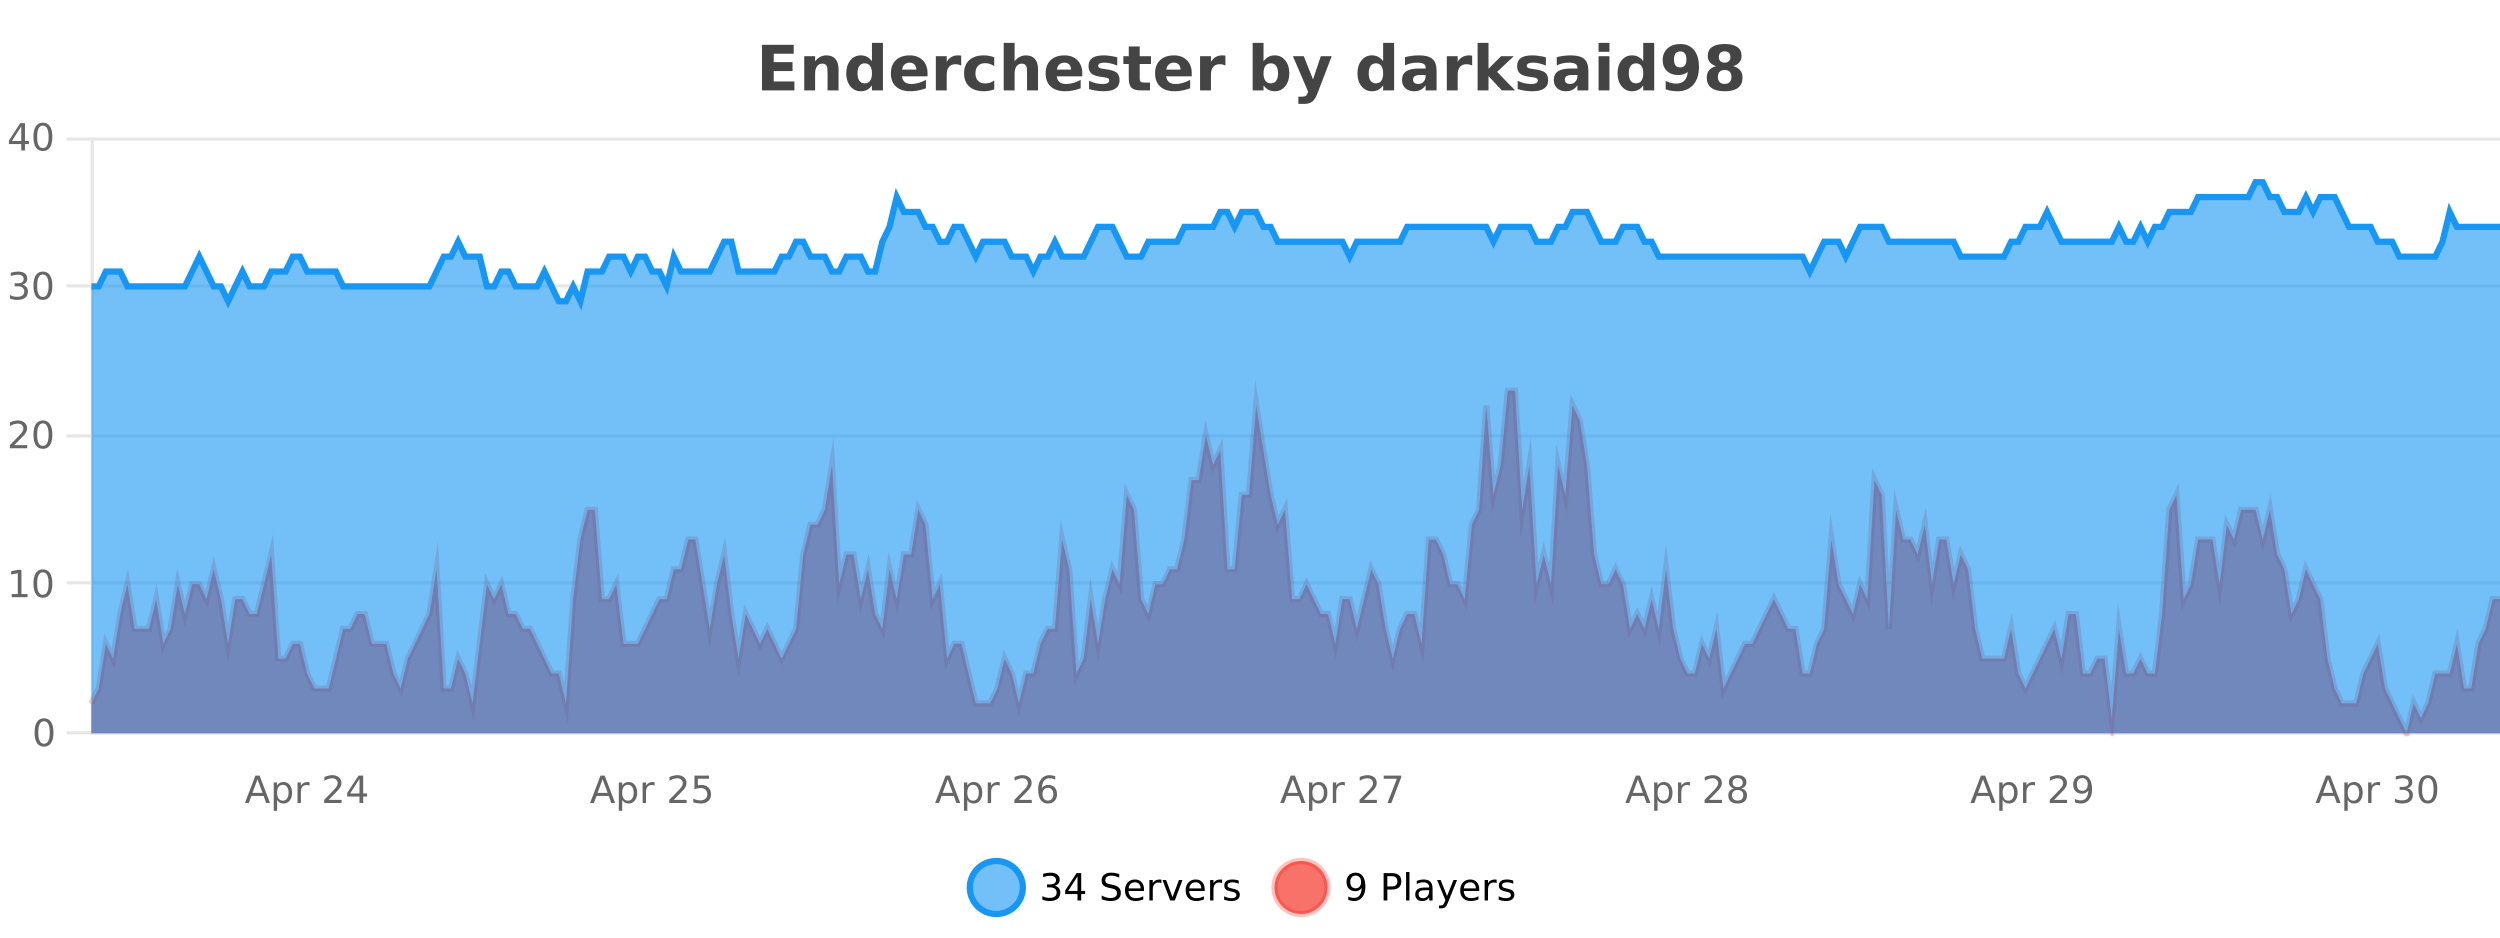 <?xml version="1.0" encoding="UTF-8"?>
<svg xmlns="http://www.w3.org/2000/svg" xmlns:xlink="http://www.w3.org/1999/xlink" width="800pt" height="300pt" viewBox="0 0 800 300" version="1.1">
<defs>
<clipPath id="clip1">
  <path d="M 282 263 L 356 263 L 356 300 L 282 300 Z M 282 263 "/>
</clipPath>
<clipPath id="clip2">
  <path d="M 379 263 L 454 263 L 454 300 L 379 300 Z M 379 263 "/>
</clipPath>
<clipPath id="clip3">
  <path d="M 29.27 125 L 800 125 L 800 234.602 L 29.27 234.602 Z M 29.27 125 "/>
</clipPath>
<clipPath id="clip4">
  <path d="M 28.27 96 L 800 96 L 800 235.602 L 28.27 235.602 Z M 28.27 96 "/>
</clipPath>
<clipPath id="clip5">
  <path d="M 29.27 58 L 800 58 L 800 234.602 L 29.27 234.602 Z M 29.27 58 "/>
</clipPath>
<clipPath id="clip6">
  <path d="M 28.27 43 L 800 43 L 800 125 L 28.27 125 Z M 28.27 43 "/>
</clipPath>
</defs>
<g id="surface5110646">
<rect x="0" y="0" width="800" height="300" style="fill:rgb(100%,100%,100%);fill-opacity:1;stroke:none;"/>
<path style="fill:none;stroke-width:1;stroke-linecap:butt;stroke-linejoin:miter;stroke:rgb(0%,0%,0%);stroke-opacity:0.098;stroke-miterlimit:10;" d="M 30 234.5 L 800 234.5 "/>
<path style="fill:none;stroke-width:1;stroke-linecap:butt;stroke-linejoin:miter;stroke:rgb(0%,0%,0%);stroke-opacity:0.098;stroke-miterlimit:10;" d="M 21.27 234.5 L 29 234.5 "/>
<path style="fill:none;stroke-width:1;stroke-linecap:butt;stroke-linejoin:miter;stroke:rgb(0%,0%,0%);stroke-opacity:0.098;stroke-miterlimit:10;" d="M 30 186.5 L 800 186.5 "/>
<path style="fill:none;stroke-width:1;stroke-linecap:butt;stroke-linejoin:miter;stroke:rgb(0%,0%,0%);stroke-opacity:0.098;stroke-miterlimit:10;" d="M 21.27 186.5 L 29 186.5 "/>
<path style="fill:none;stroke-width:1;stroke-linecap:butt;stroke-linejoin:miter;stroke:rgb(0%,0%,0%);stroke-opacity:0.098;stroke-miterlimit:10;" d="M 30 139.5 L 800 139.5 "/>
<path style="fill:none;stroke-width:1;stroke-linecap:butt;stroke-linejoin:miter;stroke:rgb(0%,0%,0%);stroke-opacity:0.098;stroke-miterlimit:10;" d="M 21.27 139.5 L 29 139.5 "/>
<path style="fill:none;stroke-width:1;stroke-linecap:butt;stroke-linejoin:miter;stroke:rgb(0%,0%,0%);stroke-opacity:0.098;stroke-miterlimit:10;" d="M 30 91.5 L 800 91.5 "/>
<path style="fill:none;stroke-width:1;stroke-linecap:butt;stroke-linejoin:miter;stroke:rgb(0%,0%,0%);stroke-opacity:0.098;stroke-miterlimit:10;" d="M 21.27 91.5 L 29 91.5 "/>
<path style="fill:none;stroke-width:1;stroke-linecap:butt;stroke-linejoin:miter;stroke:rgb(0%,0%,0%);stroke-opacity:0.098;stroke-miterlimit:10;" d="M 30 44.5 L 800 44.5 "/>
<path style="fill:none;stroke-width:1;stroke-linecap:butt;stroke-linejoin:miter;stroke:rgb(0%,0%,0%);stroke-opacity:0.098;stroke-miterlimit:10;" d="M 21.27 44.5 L 29 44.5 "/>
<path style=" stroke:none;fill-rule:nonzero;fill:rgb(9.02%,58.824%,95.294%);fill-opacity:0.6;" d="M 327.305 284 C 327.305 288.688 323.508 292.484 318.82 292.484 C 314.133 292.484 310.336 288.688 310.336 284 C 310.336 279.312 314.133 275.516 318.82 275.516 C 323.508 275.516 327.305 279.312 327.305 284 Z M 327.305 284 "/>
<g clip-path="url(#clip1)" clip-rule="nonzero">
<path style="fill:none;stroke-width:2;stroke-linecap:butt;stroke-linejoin:miter;stroke:rgb(9.02%,58.824%,95.294%);stroke-opacity:1;stroke-miterlimit:10;" d="M 327.305 284 C 327.305 288.688 323.508 292.484 318.82 292.484 C 314.133 292.484 310.336 288.688 310.336 284 C 310.336 279.312 314.133 275.516 318.82 275.516 C 323.508 275.516 327.305 279.312 327.305 284 Z M 327.305 284 "/>
</g>
<path style=" stroke:none;fill-rule:nonzero;fill:rgb(0%,0%,0%);fill-opacity:1;" d="M 337.508 283.438 C 338.07 283.562 338.508 283.82 338.82 284.203 C 339.141 284.578 339.305 285.047 339.305 285.609 C 339.305 286.477 339.008 287.148 338.414 287.625 C 337.82 288.094 336.977 288.328 335.883 288.328 C 335.516 288.328 335.137 288.289 334.742 288.219 C 334.355 288.148 333.961 288.039 333.555 287.891 L 333.555 286.75 C 333.875 286.938 334.23 287.086 334.617 287.188 C 335.012 287.281 335.422 287.328 335.852 287.328 C 336.59 287.328 337.152 287.184 337.539 286.891 C 337.934 286.602 338.133 286.172 338.133 285.609 C 338.133 285.102 337.949 284.699 337.586 284.406 C 337.219 284.117 336.719 283.969 336.086 283.969 L 335.055 283.969 L 335.055 283 L 336.133 283 C 336.703 283 337.148 282.887 337.461 282.656 C 337.773 282.418 337.93 282.078 337.93 281.641 C 337.93 281.195 337.766 280.852 337.445 280.609 C 337.133 280.371 336.68 280.25 336.086 280.25 C 335.75 280.25 335.398 280.289 335.023 280.359 C 334.656 280.422 334.25 280.527 333.805 280.672 L 333.805 279.625 C 334.262 279.5 334.684 279.406 335.07 279.344 C 335.465 279.281 335.836 279.25 336.18 279.25 C 337.086 279.25 337.797 279.453 338.32 279.859 C 338.84 280.266 339.102 280.82 339.102 281.516 C 339.102 282.008 338.961 282.418 338.68 282.75 C 338.406 283.086 338.016 283.312 337.508 283.438 Z M 344.801 280.438 L 341.816 285.109 L 344.801 285.109 Z M 344.488 279.406 L 345.988 279.406 L 345.988 285.109 L 347.238 285.109 L 347.238 286.094 L 345.988 286.094 L 345.988 288.156 L 344.801 288.156 L 344.801 286.094 L 340.863 286.094 L 340.863 284.953 Z M 358.141 279.688 L 358.141 280.844 C 357.691 280.637 357.266 280.48 356.859 280.375 C 356.461 280.262 356.082 280.203 355.719 280.203 C 355.07 280.203 354.57 280.328 354.219 280.578 C 353.875 280.828 353.703 281.188 353.703 281.656 C 353.703 282.043 353.816 282.336 354.047 282.531 C 354.273 282.73 354.719 282.887 355.375 283 L 356.078 283.156 C 356.961 283.324 357.613 283.621 358.031 284.047 C 358.457 284.465 358.672 285.027 358.672 285.734 C 358.672 286.59 358.383 287.234 357.812 287.672 C 357.25 288.109 356.414 288.328 355.312 288.328 C 354.906 288.328 354.469 288.281 354 288.188 C 353.531 288.094 353.047 287.953 352.547 287.766 L 352.547 286.547 C 353.023 286.82 353.492 287.023 353.953 287.156 C 354.422 287.293 354.875 287.359 355.312 287.359 C 355.988 287.359 356.508 287.23 356.875 286.969 C 357.25 286.699 357.438 286.32 357.438 285.828 C 357.438 285.402 357.301 285.07 357.031 284.828 C 356.77 284.578 356.336 284.398 355.734 284.281 L 355.016 284.141 C 354.129 283.965 353.488 283.688 353.094 283.312 C 352.707 282.938 352.516 282.418 352.516 281.75 C 352.516 280.969 352.785 280.359 353.328 279.922 C 353.867 279.477 354.617 279.25 355.578 279.25 C 355.992 279.25 356.41 279.289 356.828 279.359 C 357.254 279.434 357.691 279.543 358.141 279.688 Z M 366.086 284.609 L 366.086 285.125 L 361.117 285.125 C 361.168 285.875 361.391 286.445 361.789 286.828 C 362.195 287.215 362.75 287.406 363.461 287.406 C 363.875 287.406 364.277 287.359 364.664 287.266 C 365.059 287.164 365.449 287.008 365.836 286.797 L 365.836 287.828 C 365.438 287.984 365.039 288.105 364.633 288.188 C 364.227 288.281 363.812 288.328 363.398 288.328 C 362.355 288.328 361.527 288.027 360.914 287.422 C 360.297 286.809 359.992 285.98 359.992 284.938 C 359.992 283.867 360.281 283.016 360.867 282.391 C 361.449 281.758 362.23 281.438 363.211 281.438 C 364.094 281.438 364.793 281.727 365.305 282.297 C 365.824 282.859 366.086 283.633 366.086 284.609 Z M 365.008 284.281 C 364.996 283.699 364.828 283.23 364.508 282.875 C 364.184 282.523 363.758 282.344 363.227 282.344 C 362.621 282.344 362.137 282.516 361.773 282.859 C 361.418 283.203 361.215 283.684 361.164 284.297 Z M 371.656 282.594 C 371.531 282.531 371.395 282.484 371.25 282.453 C 371.113 282.414 370.957 282.391 370.781 282.391 C 370.176 282.391 369.707 282.59 369.375 282.984 C 369.051 283.383 368.891 283.953 368.891 284.703 L 368.891 288.156 L 367.812 288.156 L 367.812 281.594 L 368.891 281.594 L 368.891 282.609 C 369.117 282.215 369.414 281.922 369.781 281.734 C 370.145 281.539 370.586 281.438 371.109 281.438 C 371.18 281.438 371.258 281.445 371.344 281.453 C 371.438 281.465 371.535 281.48 371.641 281.5 Z M 372.012 281.594 L 373.152 281.594 L 375.199 287.094 L 377.262 281.594 L 378.402 281.594 L 375.934 288.156 L 374.465 288.156 Z M 385.504 284.609 L 385.504 285.125 L 380.535 285.125 C 380.586 285.875 380.809 286.445 381.207 286.828 C 381.613 287.215 382.168 287.406 382.879 287.406 C 383.293 287.406 383.695 287.359 384.082 287.266 C 384.477 287.164 384.867 287.008 385.254 286.797 L 385.254 287.828 C 384.855 287.984 384.457 288.105 384.051 288.188 C 383.645 288.281 383.23 288.328 382.816 288.328 C 381.773 288.328 380.945 288.027 380.332 287.422 C 379.715 286.809 379.41 285.98 379.41 284.938 C 379.41 283.867 379.699 283.016 380.285 282.391 C 380.867 281.758 381.648 281.438 382.629 281.438 C 383.512 281.438 384.211 281.727 384.723 282.297 C 385.242 282.859 385.504 283.633 385.504 284.609 Z M 384.426 284.281 C 384.414 283.699 384.246 283.23 383.926 282.875 C 383.602 282.523 383.176 282.344 382.645 282.344 C 382.039 282.344 381.555 282.516 381.191 282.859 C 380.836 283.203 380.633 283.684 380.582 284.297 Z M 391.074 282.594 C 390.949 282.531 390.812 282.484 390.668 282.453 C 390.531 282.414 390.375 282.391 390.199 282.391 C 389.594 282.391 389.125 282.59 388.793 282.984 C 388.469 283.383 388.309 283.953 388.309 284.703 L 388.309 288.156 L 387.23 288.156 L 387.23 281.594 L 388.309 281.594 L 388.309 282.609 C 388.535 282.215 388.832 281.922 389.199 281.734 C 389.562 281.539 390.004 281.438 390.527 281.438 C 390.598 281.438 390.676 281.445 390.762 281.453 C 390.855 281.465 390.953 281.48 391.059 281.5 Z M 396.383 281.781 L 396.383 282.812 C 396.078 282.656 395.762 282.543 395.43 282.469 C 395.105 282.387 394.766 282.344 394.414 282.344 C 393.883 282.344 393.48 282.43 393.211 282.594 C 392.938 282.75 392.805 282.996 392.805 283.328 C 392.805 283.578 392.898 283.777 393.086 283.922 C 393.281 284.059 393.672 284.188 394.258 284.312 L 394.617 284.406 C 395.387 284.562 395.934 284.793 396.258 285.094 C 396.578 285.398 396.742 285.812 396.742 286.344 C 396.742 286.961 396.496 287.445 396.008 287.797 C 395.527 288.152 394.867 288.328 394.023 288.328 C 393.668 288.328 393.297 288.289 392.914 288.219 C 392.539 288.156 392.141 288.059 391.727 287.922 L 391.727 286.797 C 392.121 287.008 392.512 287.164 392.898 287.266 C 393.281 287.371 393.668 287.422 394.055 287.422 C 394.555 287.422 394.938 287.34 395.211 287.172 C 395.492 286.996 395.633 286.746 395.633 286.422 C 395.633 286.133 395.531 285.906 395.336 285.75 C 395.137 285.594 394.703 285.445 394.039 285.297 L 393.664 285.219 C 392.996 285.074 392.512 284.855 392.211 284.562 C 391.918 284.273 391.773 283.875 391.773 283.375 C 391.773 282.75 391.992 282.273 392.43 281.938 C 392.867 281.605 393.484 281.438 394.289 281.438 C 394.684 281.438 395.059 281.469 395.414 281.531 C 395.766 281.586 396.09 281.668 396.383 281.781 Z M 328.82 277.016 "/>
<path style=" stroke:none;fill-rule:nonzero;fill:rgb(96.863%,44.706%,40.784%);fill-opacity:1;" d="M 424.809 284 C 424.809 288.688 421.008 292.484 416.32 292.484 C 411.637 292.484 407.836 288.688 407.836 284 C 407.836 279.312 411.637 275.516 416.32 275.516 C 421.008 275.516 424.809 279.312 424.809 284 Z M 424.809 284 "/>
<g clip-path="url(#clip2)" clip-rule="nonzero">
<path style="fill:none;stroke-width:2;stroke-linecap:butt;stroke-linejoin:miter;stroke:rgb(100%,4.706%,0%);stroke-opacity:0.247;stroke-miterlimit:10;" d="M 424.809 284 C 424.809 288.688 421.008 292.484 416.32 292.484 C 411.637 292.484 407.836 288.688 407.836 284 C 407.836 279.312 411.637 275.516 416.32 275.516 C 421.008 275.516 424.809 279.312 424.809 284 Z M 424.809 284 "/>
</g>
<path style=" stroke:none;fill-rule:nonzero;fill:rgb(0%,0%,0%);fill-opacity:1;" d="M 431.445 287.969 L 431.445 286.891 C 431.746 287.039 432.047 287.148 432.352 287.219 C 432.652 287.293 432.953 287.328 433.258 287.328 C 434.039 287.328 434.633 287.07 435.039 286.547 C 435.453 286.016 435.688 285.215 435.742 284.141 C 435.523 284.484 435.234 284.746 434.883 284.922 C 434.539 285.102 434.152 285.188 433.727 285.188 C 432.852 285.188 432.156 284.93 431.648 284.406 C 431.137 283.875 430.883 283.148 430.883 282.219 C 430.883 281.324 431.148 280.605 431.68 280.062 C 432.211 279.523 432.918 279.25 433.805 279.25 C 434.812 279.25 435.586 279.641 436.117 280.422 C 436.656 281.195 436.93 282.32 436.93 283.797 C 436.93 285.172 436.602 286.273 435.945 287.094 C 435.289 287.918 434.406 288.328 433.305 288.328 C 433 288.328 432.699 288.297 432.398 288.234 C 432.094 288.18 431.777 288.094 431.445 287.969 Z M 433.805 284.266 C 434.336 284.266 434.758 284.086 435.07 283.719 C 435.383 283.355 435.539 282.855 435.539 282.219 C 435.539 281.594 435.383 281.102 435.07 280.734 C 434.758 280.371 434.336 280.188 433.805 280.188 C 433.273 280.188 432.852 280.371 432.539 280.734 C 432.234 281.102 432.086 281.594 432.086 282.219 C 432.086 282.855 432.234 283.355 432.539 283.719 C 432.852 284.086 433.273 284.266 433.805 284.266 Z M 443.945 280.375 L 443.945 283.672 L 445.43 283.672 C 445.98 283.672 446.406 283.531 446.711 283.25 C 447.012 282.961 447.164 282.547 447.164 282.016 C 447.164 281.496 447.012 281.094 446.711 280.812 C 446.406 280.523 445.98 280.375 445.43 280.375 Z M 442.758 279.406 L 445.43 279.406 C 446.418 279.406 447.164 279.633 447.664 280.078 C 448.164 280.516 448.414 281.164 448.414 282.016 C 448.414 282.883 448.164 283.539 447.664 283.984 C 447.164 284.422 446.418 284.641 445.43 284.641 L 443.945 284.641 L 443.945 288.156 L 442.758 288.156 Z M 449.945 279.031 L 451.023 279.031 L 451.023 288.156 L 449.945 288.156 Z M 456.266 284.859 C 455.398 284.859 454.797 284.961 454.453 285.156 C 454.117 285.355 453.953 285.695 453.953 286.172 C 453.953 286.559 454.078 286.867 454.328 287.094 C 454.586 287.312 454.93 287.422 455.359 287.422 C 455.961 287.422 456.441 287.215 456.797 286.797 C 457.16 286.371 457.344 285.805 457.344 285.094 L 457.344 284.859 Z M 458.422 284.406 L 458.422 288.156 L 457.344 288.156 L 457.344 287.156 C 457.094 287.555 456.785 287.852 456.422 288.047 C 456.055 288.234 455.609 288.328 455.078 288.328 C 454.398 288.328 453.863 288.141 453.469 287.766 C 453.07 287.383 452.875 286.875 452.875 286.25 C 452.875 285.512 453.117 284.953 453.609 284.578 C 454.109 284.203 454.848 284.016 455.828 284.016 L 457.344 284.016 L 457.344 283.906 C 457.344 283.406 457.176 283.023 456.844 282.75 C 456.52 282.48 456.066 282.344 455.484 282.344 C 455.109 282.344 454.738 282.391 454.375 282.484 C 454.02 282.578 453.68 282.715 453.359 282.891 L 453.359 281.891 C 453.754 281.734 454.133 281.621 454.5 281.547 C 454.875 281.477 455.238 281.438 455.594 281.438 C 456.539 281.438 457.25 281.684 457.719 282.172 C 458.188 282.664 458.422 283.406 458.422 284.406 Z M 463.367 288.766 C 463.062 289.547 462.766 290.055 462.477 290.297 C 462.184 290.535 461.797 290.656 461.32 290.656 L 460.461 290.656 L 460.461 289.75 L 461.086 289.75 C 461.387 289.75 461.617 289.676 461.773 289.531 C 461.938 289.395 462.121 289.066 462.32 288.547 L 462.523 288.047 L 459.867 281.594 L 461.008 281.594 L 463.055 286.719 L 465.117 281.594 L 466.258 281.594 Z M 473.359 284.609 L 473.359 285.125 L 468.391 285.125 C 468.441 285.875 468.664 286.445 469.062 286.828 C 469.469 287.215 470.023 287.406 470.734 287.406 C 471.148 287.406 471.551 287.359 471.938 287.266 C 472.332 287.164 472.723 287.008 473.109 286.797 L 473.109 287.828 C 472.711 287.984 472.312 288.105 471.906 288.188 C 471.5 288.281 471.086 288.328 470.672 288.328 C 469.629 288.328 468.801 288.027 468.188 287.422 C 467.57 286.809 467.266 285.98 467.266 284.938 C 467.266 283.867 467.555 283.016 468.141 282.391 C 468.723 281.758 469.504 281.438 470.484 281.438 C 471.367 281.438 472.066 281.727 472.578 282.297 C 473.098 282.859 473.359 283.633 473.359 284.609 Z M 472.281 284.281 C 472.27 283.699 472.102 283.23 471.781 282.875 C 471.457 282.523 471.031 282.344 470.5 282.344 C 469.895 282.344 469.41 282.516 469.047 282.859 C 468.691 283.203 468.488 283.684 468.438 284.297 Z M 478.93 282.594 C 478.805 282.531 478.668 282.484 478.523 282.453 C 478.387 282.414 478.23 282.391 478.055 282.391 C 477.449 282.391 476.98 282.59 476.648 282.984 C 476.324 283.383 476.164 283.953 476.164 284.703 L 476.164 288.156 L 475.086 288.156 L 475.086 281.594 L 476.164 281.594 L 476.164 282.609 C 476.391 282.215 476.688 281.922 477.055 281.734 C 477.418 281.539 477.859 281.438 478.383 281.438 C 478.453 281.438 478.531 281.445 478.617 281.453 C 478.711 281.465 478.809 281.48 478.914 281.5 Z M 484.238 281.781 L 484.238 282.812 C 483.934 282.656 483.617 282.543 483.285 282.469 C 482.961 282.387 482.621 282.344 482.27 282.344 C 481.738 282.344 481.336 282.43 481.066 282.594 C 480.793 282.75 480.66 282.996 480.66 283.328 C 480.66 283.578 480.754 283.777 480.941 283.922 C 481.137 284.059 481.527 284.188 482.113 284.312 L 482.473 284.406 C 483.242 284.562 483.789 284.793 484.113 285.094 C 484.434 285.398 484.598 285.812 484.598 286.344 C 484.598 286.961 484.352 287.445 483.863 287.797 C 483.383 288.152 482.723 288.328 481.879 288.328 C 481.523 288.328 481.152 288.289 480.77 288.219 C 480.395 288.156 479.996 288.059 479.582 287.922 L 479.582 286.797 C 479.977 287.008 480.367 287.164 480.754 287.266 C 481.137 287.371 481.523 287.422 481.91 287.422 C 482.41 287.422 482.793 287.34 483.066 287.172 C 483.348 286.996 483.488 286.746 483.488 286.422 C 483.488 286.133 483.387 285.906 483.191 285.75 C 482.992 285.594 482.559 285.445 481.895 285.297 L 481.52 285.219 C 480.852 285.074 480.367 284.855 480.066 284.562 C 479.773 284.273 479.629 283.875 479.629 283.375 C 479.629 282.75 479.848 282.273 480.285 281.938 C 480.723 281.605 481.34 281.438 482.145 281.438 C 482.539 281.438 482.914 281.469 483.27 281.531 C 483.621 281.586 483.945 281.668 484.238 281.781 Z M 426.32 277.016 "/>
<path style=" stroke:none;fill-rule:nonzero;fill:rgb(26.667%,26.667%,26.667%);fill-opacity:1;" d="M 243.844 14.344 L 253.984 14.344 L 253.984 17.188 L 247.594 17.188 L 247.594 19.891 L 253.609 19.891 L 253.609 22.734 L 247.594 22.734 L 247.594 26.078 L 254.203 26.078 L 254.203 28.922 L 243.844 28.922 Z M 268.336 22.266 L 268.336 28.922 L 264.82 28.922 L 264.82 23.828 C 264.82 22.883 264.797 22.23 264.758 21.875 C 264.715 21.512 264.641 21.246 264.539 21.078 C 264.402 20.852 264.215 20.672 263.977 20.547 C 263.746 20.422 263.48 20.359 263.18 20.359 C 262.449 20.359 261.875 20.641 261.461 21.203 C 261.043 21.766 260.836 22.547 260.836 23.547 L 260.836 28.922 L 257.352 28.922 L 257.352 17.984 L 260.836 17.984 L 260.836 19.578 C 261.367 18.945 261.93 18.477 262.523 18.172 C 263.117 17.871 263.766 17.719 264.477 17.719 C 265.746 17.719 266.703 18.109 267.352 18.891 C 268.008 19.664 268.336 20.789 268.336 22.266 Z M 279.023 19.578 L 279.023 13.719 L 282.539 13.719 L 282.539 28.922 L 279.023 28.922 L 279.023 27.344 C 278.543 27.992 278.012 28.465 277.43 28.766 C 276.844 29.055 276.172 29.203 275.414 29.203 C 274.07 29.203 272.965 28.668 272.102 27.594 C 271.234 26.523 270.805 25.148 270.805 23.469 C 270.805 21.781 271.234 20.402 272.102 19.328 C 272.965 18.258 274.07 17.719 275.414 17.719 C 276.172 17.719 276.844 17.871 277.43 18.172 C 278.012 18.477 278.543 18.945 279.023 19.578 Z M 276.711 26.672 C 277.461 26.672 278.031 26.402 278.43 25.859 C 278.824 25.309 279.023 24.512 279.023 23.469 C 279.023 22.43 278.824 21.637 278.43 21.094 C 278.031 20.543 277.461 20.266 276.711 20.266 C 275.969 20.266 275.402 20.543 275.008 21.094 C 274.609 21.637 274.414 22.43 274.414 23.469 C 274.414 24.512 274.609 25.309 275.008 25.859 C 275.402 26.402 275.969 26.672 276.711 26.672 Z M 296.812 23.422 L 296.812 24.422 L 288.641 24.422 C 288.723 25.246 289.02 25.859 289.531 26.266 C 290.039 26.672 290.75 26.875 291.656 26.875 C 292.395 26.875 293.148 26.766 293.922 26.547 C 294.691 26.328 295.484 26 296.297 25.562 L 296.297 28.25 C 295.473 28.562 294.645 28.797 293.812 28.953 C 292.988 29.117 292.164 29.203 291.344 29.203 C 289.363 29.203 287.82 28.703 286.719 27.703 C 285.625 26.695 285.078 25.281 285.078 23.469 C 285.078 21.68 285.613 20.273 286.688 19.25 C 287.77 18.23 289.254 17.719 291.141 17.719 C 292.859 17.719 294.234 18.242 295.266 19.281 C 296.297 20.312 296.812 21.695 296.812 23.422 Z M 293.219 22.266 C 293.219 21.602 293.023 21.062 292.641 20.656 C 292.254 20.25 291.75 20.047 291.125 20.047 C 290.445 20.047 289.895 20.242 289.469 20.625 C 289.051 21 288.789 21.547 288.688 22.266 Z M 307.594 20.969 C 307.281 20.824 306.973 20.719 306.672 20.656 C 306.367 20.586 306.066 20.547 305.766 20.547 C 304.859 20.547 304.16 20.836 303.672 21.406 C 303.191 21.98 302.953 22.805 302.953 23.875 L 302.953 28.922 L 299.469 28.922 L 299.469 17.984 L 302.953 17.984 L 302.953 19.781 C 303.398 19.062 303.914 18.543 304.5 18.219 C 305.082 17.887 305.781 17.719 306.594 17.719 C 306.719 17.719 306.848 17.727 306.984 17.734 C 307.117 17.746 307.316 17.766 307.578 17.797 Z M 318.16 18.328 L 318.16 21.172 C 317.691 20.852 317.215 20.609 316.738 20.453 C 316.258 20.297 315.758 20.219 315.238 20.219 C 314.27 20.219 313.508 20.508 312.957 21.078 C 312.414 21.641 312.145 22.438 312.145 23.469 C 312.145 24.492 312.414 25.289 312.957 25.859 C 313.508 26.422 314.27 26.703 315.238 26.703 C 315.789 26.703 316.309 26.625 316.801 26.469 C 317.289 26.305 317.742 26.059 318.16 25.734 L 318.16 28.594 C 317.617 28.805 317.066 28.953 316.504 29.047 C 315.941 29.148 315.371 29.203 314.801 29.203 C 312.832 29.203 311.289 28.699 310.176 27.688 C 309.059 26.68 308.504 25.273 308.504 23.469 C 308.504 21.656 309.059 20.246 310.176 19.234 C 311.289 18.227 312.832 17.719 314.801 17.719 C 315.371 17.719 315.934 17.773 316.488 17.875 C 317.051 17.969 317.605 18.121 318.16 18.328 Z M 332.172 22.266 L 332.172 28.922 L 328.656 28.922 L 328.656 23.844 C 328.656 22.887 328.633 22.23 328.594 21.875 C 328.551 21.512 328.477 21.246 328.375 21.078 C 328.238 20.852 328.051 20.672 327.812 20.547 C 327.582 20.422 327.316 20.359 327.016 20.359 C 326.285 20.359 325.711 20.641 325.297 21.203 C 324.879 21.766 324.672 22.547 324.672 23.547 L 324.672 28.922 L 321.188 28.922 L 321.188 13.719 L 324.672 13.719 L 324.672 19.578 C 325.203 18.945 325.766 18.477 326.359 18.172 C 326.953 17.871 327.602 17.719 328.312 17.719 C 329.582 17.719 330.539 18.109 331.188 18.891 C 331.844 19.664 332.172 20.789 332.172 22.266 Z M 346.332 23.422 L 346.332 24.422 L 338.16 24.422 C 338.242 25.246 338.539 25.859 339.051 26.266 C 339.559 26.672 340.27 26.875 341.176 26.875 C 341.914 26.875 342.668 26.766 343.441 26.547 C 344.211 26.328 345.004 26 345.816 25.562 L 345.816 28.25 C 344.992 28.562 344.164 28.797 343.332 28.953 C 342.508 29.117 341.684 29.203 340.863 29.203 C 338.883 29.203 337.34 28.703 336.238 27.703 C 335.145 26.695 334.598 25.281 334.598 23.469 C 334.598 21.68 335.133 20.273 336.207 19.25 C 337.289 18.23 338.773 17.719 340.66 17.719 C 342.379 17.719 343.754 18.242 344.785 19.281 C 345.816 20.312 346.332 21.695 346.332 23.422 Z M 342.738 22.266 C 342.738 21.602 342.543 21.062 342.16 20.656 C 341.773 20.25 341.27 20.047 340.645 20.047 C 339.965 20.047 339.414 20.242 338.988 20.625 C 338.57 21 338.309 21.547 338.207 22.266 Z M 357.523 18.328 L 357.523 20.984 C 356.781 20.672 356.062 20.438 355.367 20.281 C 354.668 20.125 354.008 20.047 353.383 20.047 C 352.727 20.047 352.234 20.133 351.914 20.297 C 351.59 20.465 351.43 20.719 351.43 21.062 C 351.43 21.344 351.547 21.559 351.789 21.703 C 352.039 21.852 352.477 21.961 353.102 22.031 L 353.727 22.125 C 355.516 22.355 356.719 22.73 357.336 23.25 C 357.949 23.773 358.258 24.59 358.258 25.703 C 358.258 26.871 357.824 27.746 356.961 28.328 C 356.105 28.914 354.828 29.203 353.133 29.203 C 352.402 29.203 351.652 29.145 350.883 29.031 C 350.109 28.918 349.32 28.746 348.508 28.516 L 348.508 25.859 C 349.203 26.203 349.918 26.461 350.648 26.625 C 351.375 26.793 352.121 26.875 352.883 26.875 C 353.57 26.875 354.086 26.781 354.43 26.594 C 354.773 26.406 354.945 26.125 354.945 25.75 C 354.945 25.438 354.824 25.211 354.586 25.062 C 354.344 24.906 353.871 24.789 353.164 24.703 L 352.555 24.625 C 350.992 24.43 349.898 24.07 349.273 23.547 C 348.648 23.016 348.336 22.215 348.336 21.141 C 348.336 19.984 348.73 19.125 349.523 18.562 C 350.324 18 351.543 17.719 353.18 17.719 C 353.824 17.719 354.5 17.773 355.211 17.875 C 355.918 17.969 356.688 18.121 357.523 18.328 Z M 364.707 14.875 L 364.707 17.984 L 368.316 17.984 L 368.316 20.484 L 364.707 20.484 L 364.707 25.125 C 364.707 25.637 364.805 25.98 365.004 26.156 C 365.211 26.336 365.613 26.422 366.207 26.422 L 368.004 26.422 L 368.004 28.922 L 365.004 28.922 C 363.629 28.922 362.648 28.637 362.066 28.062 C 361.492 27.48 361.207 26.5 361.207 25.125 L 361.207 20.484 L 359.473 20.484 L 359.473 17.984 L 361.207 17.984 L 361.207 14.875 Z M 381.359 23.422 L 381.359 24.422 L 373.188 24.422 C 373.27 25.246 373.566 25.859 374.078 26.266 C 374.586 26.672 375.297 26.875 376.203 26.875 C 376.941 26.875 377.695 26.766 378.469 26.547 C 379.238 26.328 380.031 26 380.844 25.562 L 380.844 28.25 C 380.02 28.562 379.191 28.797 378.359 28.953 C 377.535 29.117 376.711 29.203 375.891 29.203 C 373.91 29.203 372.367 28.703 371.266 27.703 C 370.172 26.695 369.625 25.281 369.625 23.469 C 369.625 21.68 370.16 20.273 371.234 19.25 C 372.316 18.23 373.801 17.719 375.688 17.719 C 377.406 17.719 378.781 18.242 379.812 19.281 C 380.844 20.312 381.359 21.695 381.359 23.422 Z M 377.766 22.266 C 377.766 21.602 377.57 21.062 377.188 20.656 C 376.801 20.25 376.297 20.047 375.672 20.047 C 374.992 20.047 374.441 20.242 374.016 20.625 C 373.598 21 373.336 21.547 373.234 22.266 Z M 392.145 20.969 C 391.832 20.824 391.523 20.719 391.223 20.656 C 390.918 20.586 390.617 20.547 390.316 20.547 C 389.41 20.547 388.711 20.836 388.223 21.406 C 387.742 21.98 387.504 22.805 387.504 23.875 L 387.504 28.922 L 384.02 28.922 L 384.02 17.984 L 387.504 17.984 L 387.504 19.781 C 387.949 19.062 388.465 18.543 389.051 18.219 C 389.633 17.887 390.332 17.719 391.145 17.719 C 391.27 17.719 391.398 17.727 391.535 17.734 C 391.668 17.746 391.867 17.766 392.129 17.797 Z M 406.656 26.672 C 407.406 26.672 407.977 26.402 408.375 25.859 C 408.77 25.309 408.969 24.512 408.969 23.469 C 408.969 22.43 408.77 21.637 408.375 21.094 C 407.977 20.543 407.406 20.266 406.656 20.266 C 405.906 20.266 405.328 20.543 404.922 21.094 C 404.523 21.637 404.328 22.43 404.328 23.469 C 404.328 24.5 404.523 25.293 404.922 25.844 C 405.328 26.398 405.906 26.672 406.656 26.672 Z M 404.328 19.578 C 404.816 18.945 405.352 18.477 405.938 18.172 C 406.52 17.871 407.191 17.719 407.953 17.719 C 409.305 17.719 410.414 18.258 411.281 19.328 C 412.145 20.402 412.578 21.781 412.578 23.469 C 412.578 25.148 412.145 26.523 411.281 27.594 C 410.414 28.668 409.305 29.203 407.953 29.203 C 407.191 29.203 406.52 29.051 405.938 28.75 C 405.352 28.449 404.816 27.98 404.328 27.344 L 404.328 28.922 L 400.844 28.922 L 400.844 13.719 L 404.328 13.719 Z M 413.727 17.984 L 417.211 17.984 L 420.164 25.406 L 422.664 17.984 L 426.148 17.984 L 421.555 29.953 C 421.094 31.172 420.555 32.02 419.93 32.5 C 419.312 32.988 418.508 33.234 417.508 33.234 L 415.477 33.234 L 415.477 30.938 L 416.57 30.938 C 417.164 30.938 417.594 30.844 417.867 30.656 C 418.137 30.469 418.344 30.129 418.492 29.641 L 418.602 29.344 Z M 442.602 19.578 L 442.602 13.719 L 446.117 13.719 L 446.117 28.922 L 442.602 28.922 L 442.602 27.344 C 442.121 27.992 441.59 28.465 441.008 28.766 C 440.422 29.055 439.75 29.203 438.992 29.203 C 437.648 29.203 436.543 28.668 435.68 27.594 C 434.812 26.523 434.383 25.148 434.383 23.469 C 434.383 21.781 434.812 20.402 435.68 19.328 C 436.543 18.258 437.648 17.719 438.992 17.719 C 439.75 17.719 440.422 17.871 441.008 18.172 C 441.59 18.477 442.121 18.945 442.602 19.578 Z M 440.289 26.672 C 441.039 26.672 441.609 26.402 442.008 25.859 C 442.402 25.309 442.602 24.512 442.602 23.469 C 442.602 22.43 442.402 21.637 442.008 21.094 C 441.609 20.543 441.039 20.266 440.289 20.266 C 439.547 20.266 438.98 20.543 438.586 21.094 C 438.188 21.637 437.992 22.43 437.992 23.469 C 437.992 24.512 438.188 25.309 438.586 25.859 C 438.98 26.402 439.547 26.672 440.289 26.672 Z M 454.367 24 C 453.637 24 453.09 24.125 452.727 24.375 C 452.359 24.617 452.18 24.98 452.18 25.469 C 452.18 25.906 452.324 26.25 452.617 26.5 C 452.918 26.75 453.328 26.875 453.852 26.875 C 454.508 26.875 455.059 26.641 455.508 26.172 C 455.965 25.703 456.195 25.117 456.195 24.406 L 456.195 24 Z M 459.711 22.688 L 459.711 28.922 L 456.195 28.922 L 456.195 27.297 C 455.727 27.965 455.195 28.449 454.602 28.75 C 454.016 29.051 453.305 29.203 452.461 29.203 C 451.336 29.203 450.418 28.875 449.711 28.219 C 449 27.555 448.648 26.695 448.648 25.641 C 448.648 24.359 449.086 23.422 449.961 22.828 C 450.844 22.227 452.234 21.922 454.133 21.922 L 456.195 21.922 L 456.195 21.641 C 456.195 21.09 455.977 20.688 455.539 20.438 C 455.102 20.18 454.418 20.047 453.492 20.047 C 452.742 20.047 452.043 20.125 451.398 20.281 C 450.75 20.43 450.152 20.648 449.602 20.938 L 449.602 18.281 C 450.352 18.094 451.102 17.953 451.852 17.859 C 452.609 17.766 453.371 17.719 454.133 17.719 C 456.102 17.719 457.523 18.109 458.398 18.891 C 459.273 19.664 459.711 20.93 459.711 22.688 Z M 471.102 20.969 C 470.789 20.824 470.48 20.719 470.18 20.656 C 469.875 20.586 469.574 20.547 469.273 20.547 C 468.367 20.547 467.668 20.836 467.18 21.406 C 466.699 21.98 466.461 22.805 466.461 23.875 L 466.461 28.922 L 462.977 28.922 L 462.977 17.984 L 466.461 17.984 L 466.461 19.781 C 466.906 19.062 467.422 18.543 468.008 18.219 C 468.59 17.887 469.289 17.719 470.102 17.719 C 470.227 17.719 470.355 17.727 470.492 17.734 C 470.625 17.746 470.824 17.766 471.086 17.797 Z M 472.836 13.719 L 476.32 13.719 L 476.32 22 L 480.352 17.984 L 484.414 17.984 L 479.07 23 L 484.836 28.922 L 480.586 28.922 L 476.32 24.359 L 476.32 28.922 L 472.836 28.922 Z M 494.672 18.328 L 494.672 20.984 C 493.93 20.672 493.211 20.438 492.516 20.281 C 491.816 20.125 491.156 20.047 490.531 20.047 C 489.875 20.047 489.383 20.133 489.062 20.297 C 488.738 20.465 488.578 20.719 488.578 21.062 C 488.578 21.344 488.695 21.559 488.938 21.703 C 489.188 21.852 489.625 21.961 490.25 22.031 L 490.875 22.125 C 492.664 22.355 493.867 22.73 494.484 23.25 C 495.098 23.773 495.406 24.59 495.406 25.703 C 495.406 26.871 494.973 27.746 494.109 28.328 C 493.254 28.914 491.977 29.203 490.281 29.203 C 489.551 29.203 488.801 29.145 488.031 29.031 C 487.258 28.918 486.469 28.746 485.656 28.516 L 485.656 25.859 C 486.352 26.203 487.066 26.461 487.797 26.625 C 488.523 26.793 489.27 26.875 490.031 26.875 C 490.719 26.875 491.234 26.781 491.578 26.594 C 491.922 26.406 492.094 26.125 492.094 25.75 C 492.094 25.438 491.973 25.211 491.734 25.062 C 491.492 24.906 491.02 24.789 490.312 24.703 L 489.703 24.625 C 488.141 24.43 487.047 24.07 486.422 23.547 C 485.797 23.016 485.484 22.215 485.484 21.141 C 485.484 19.984 485.879 19.125 486.672 18.562 C 487.473 18 488.691 17.719 490.328 17.719 C 490.973 17.719 491.648 17.773 492.359 17.875 C 493.066 17.969 493.836 18.121 494.672 18.328 Z M 502.934 24 C 502.203 24 501.656 24.125 501.293 24.375 C 500.926 24.617 500.746 24.98 500.746 25.469 C 500.746 25.906 500.891 26.25 501.184 26.5 C 501.484 26.75 501.895 26.875 502.418 26.875 C 503.074 26.875 503.625 26.641 504.074 26.172 C 504.531 25.703 504.762 25.117 504.762 24.406 L 504.762 24 Z M 508.277 22.688 L 508.277 28.922 L 504.762 28.922 L 504.762 27.297 C 504.293 27.965 503.762 28.449 503.168 28.75 C 502.582 29.051 501.871 29.203 501.027 29.203 C 499.902 29.203 498.984 28.875 498.277 28.219 C 497.566 27.555 497.215 26.695 497.215 25.641 C 497.215 24.359 497.652 23.422 498.527 22.828 C 499.41 22.227 500.801 21.922 502.699 21.922 L 504.762 21.922 L 504.762 21.641 C 504.762 21.09 504.543 20.688 504.105 20.438 C 503.668 20.18 502.984 20.047 502.059 20.047 C 501.309 20.047 500.609 20.125 499.965 20.281 C 499.316 20.43 498.719 20.648 498.168 20.938 L 498.168 18.281 C 498.918 18.094 499.668 17.953 500.418 17.859 C 501.176 17.766 501.938 17.719 502.699 17.719 C 504.668 17.719 506.09 18.109 506.965 18.891 C 507.84 19.664 508.277 20.93 508.277 22.688 Z M 511.539 17.984 L 515.023 17.984 L 515.023 28.922 L 511.539 28.922 Z M 511.539 13.719 L 515.023 13.719 L 515.023 16.578 L 511.539 16.578 Z M 525.832 19.578 L 525.832 13.719 L 529.348 13.719 L 529.348 28.922 L 525.832 28.922 L 525.832 27.344 C 525.352 27.992 524.82 28.465 524.238 28.766 C 523.652 29.055 522.98 29.203 522.223 29.203 C 520.879 29.203 519.773 28.668 518.91 27.594 C 518.043 26.523 517.613 25.148 517.613 23.469 C 517.613 21.781 518.043 20.402 518.91 19.328 C 519.773 18.258 520.879 17.719 522.223 17.719 C 522.98 17.719 523.652 17.871 524.238 18.172 C 524.82 18.477 525.352 18.945 525.832 19.578 Z M 523.52 26.672 C 524.27 26.672 524.84 26.402 525.238 25.859 C 525.633 25.309 525.832 24.512 525.832 23.469 C 525.832 22.43 525.633 21.637 525.238 21.094 C 524.84 20.543 524.27 20.266 523.52 20.266 C 522.777 20.266 522.211 20.543 521.816 21.094 C 521.418 21.637 521.223 22.43 521.223 23.469 C 521.223 24.512 521.418 25.309 521.816 25.859 C 522.211 26.402 522.777 26.672 523.52 26.672 Z M 533.023 28.594 L 533.023 25.906 C 533.625 26.188 534.199 26.402 534.742 26.547 C 535.293 26.684 535.836 26.75 536.367 26.75 C 537.48 26.75 538.352 26.438 538.977 25.812 C 539.602 25.188 539.969 24.266 540.086 23.047 C 539.648 23.371 539.172 23.617 538.664 23.781 C 538.164 23.938 537.621 24.016 537.039 24.016 C 535.547 24.016 534.344 23.586 533.43 22.719 C 532.512 21.844 532.055 20.699 532.055 19.281 C 532.055 17.711 532.562 16.453 533.586 15.516 C 534.605 14.57 535.969 14.094 537.68 14.094 C 539.586 14.094 541.059 14.734 542.102 16.016 C 543.141 17.297 543.664 19.109 543.664 21.453 C 543.664 23.871 543.055 25.766 541.836 27.141 C 540.617 28.516 538.945 29.203 536.82 29.203 C 536.141 29.203 535.492 29.148 534.867 29.047 C 534.242 28.953 533.625 28.805 533.023 28.594 Z M 537.664 21.578 C 538.32 21.578 538.812 21.367 539.148 20.938 C 539.48 20.512 539.648 19.871 539.648 19.016 C 539.648 18.172 539.48 17.539 539.148 17.109 C 538.812 16.672 538.32 16.453 537.664 16.453 C 537.008 16.453 536.512 16.672 536.18 17.109 C 535.844 17.539 535.68 18.172 535.68 19.016 C 535.68 19.871 535.844 20.512 536.18 20.938 C 536.512 21.367 537.008 21.578 537.664 21.578 Z M 551.906 22.391 C 551.195 22.391 550.656 22.586 550.281 22.969 C 549.906 23.355 549.719 23.906 549.719 24.625 C 549.719 25.344 549.906 25.898 550.281 26.281 C 550.656 26.656 551.195 26.844 551.906 26.844 C 552.602 26.844 553.133 26.656 553.5 26.281 C 553.875 25.898 554.062 25.344 554.062 24.625 C 554.062 23.906 553.875 23.355 553.5 22.969 C 553.133 22.586 552.602 22.391 551.906 22.391 Z M 549.156 21.156 C 548.27 20.887 547.602 20.477 547.156 19.922 C 546.707 19.371 546.484 18.684 546.484 17.859 C 546.484 16.633 546.941 15.695 547.859 15.047 C 548.773 14.402 550.125 14.078 551.906 14.078 C 553.664 14.078 555.004 14.402 555.922 15.047 C 556.836 15.684 557.297 16.621 557.297 17.859 C 557.297 18.684 557.066 19.371 556.609 19.922 C 556.16 20.477 555.492 20.887 554.609 21.156 C 555.598 21.43 556.344 21.871 556.844 22.484 C 557.352 23.102 557.609 23.875 557.609 24.812 C 557.609 26.262 557.129 27.355 556.172 28.094 C 555.211 28.836 553.789 29.203 551.906 29.203 C 550.008 29.203 548.578 28.836 547.609 28.094 C 546.641 27.355 546.156 26.262 546.156 24.812 C 546.156 23.875 546.406 23.102 546.906 22.484 C 547.414 21.871 548.164 21.43 549.156 21.156 Z M 550.031 18.234 C 550.031 18.82 550.191 19.266 550.516 19.578 C 550.836 19.891 551.301 20.047 551.906 20.047 C 552.488 20.047 552.938 19.891 553.25 19.578 C 553.57 19.266 553.734 18.82 553.734 18.234 C 553.734 17.664 553.57 17.219 553.25 16.906 C 552.938 16.594 552.488 16.438 551.906 16.438 C 551.301 16.438 550.836 16.594 550.516 16.906 C 550.191 17.219 550.031 17.664 550.031 18.234 Z M 242 10.359 "/>
<path style="fill:none;stroke-width:1;stroke-linecap:butt;stroke-linejoin:miter;stroke:rgb(0%,0%,0%);stroke-opacity:0.098;stroke-miterlimit:10;" d="M 29 234.5 L 801 234.5 "/>
<path style=" stroke:none;fill-rule:nonzero;fill:rgb(40%,40%,40%);fill-opacity:1;" d="M 82.398 249.375 L 80.789 253.719 L 84.008 253.719 Z M 81.727 248.203 L 83.07 248.203 L 86.398 256.953 L 85.164 256.953 L 84.367 254.703 L 80.43 254.703 L 79.633 256.953 L 78.383 256.953 Z M 88.672 255.969 L 88.672 259.453 L 87.594 259.453 L 87.594 250.391 L 88.672 250.391 L 88.672 251.391 C 88.898 250.996 89.188 250.703 89.531 250.516 C 89.875 250.328 90.285 250.234 90.766 250.234 C 91.566 250.234 92.219 250.555 92.719 251.188 C 93.219 251.812 93.469 252.641 93.469 253.672 C 93.469 254.703 93.219 255.539 92.719 256.172 C 92.219 256.809 91.566 257.125 90.766 257.125 C 90.285 257.125 89.875 257.031 89.531 256.844 C 89.188 256.648 88.898 256.355 88.672 255.969 Z M 92.344 253.672 C 92.344 252.883 92.176 252.262 91.844 251.812 C 91.52 251.367 91.078 251.141 90.516 251.141 C 89.941 251.141 89.488 251.367 89.156 251.812 C 88.832 252.262 88.672 252.883 88.672 253.672 C 88.672 254.465 88.832 255.09 89.156 255.547 C 89.488 255.996 89.941 256.219 90.516 256.219 C 91.078 256.219 91.52 255.996 91.844 255.547 C 92.176 255.09 92.344 254.465 92.344 253.672 Z M 99.055 251.391 C 98.93 251.328 98.793 251.281 98.648 251.25 C 98.512 251.211 98.355 251.188 98.18 251.188 C 97.574 251.188 97.105 251.387 96.773 251.781 C 96.449 252.18 96.289 252.75 96.289 253.5 L 96.289 256.953 L 95.211 256.953 L 95.211 250.391 L 96.289 250.391 L 96.289 251.406 C 96.516 251.012 96.812 250.719 97.18 250.531 C 97.543 250.336 97.984 250.234 98.508 250.234 C 98.578 250.234 98.656 250.242 98.742 250.25 C 98.836 250.262 98.934 250.277 99.039 250.297 Z M 105.16 255.953 L 109.301 255.953 L 109.301 256.953 L 103.738 256.953 L 103.738 255.953 C 104.184 255.496 104.793 254.875 105.566 254.094 C 106.348 253.305 106.836 252.793 107.035 252.562 C 107.418 252.148 107.684 251.793 107.832 251.5 C 107.988 251.199 108.066 250.906 108.066 250.625 C 108.066 250.156 107.898 249.777 107.566 249.484 C 107.242 249.195 106.82 249.047 106.301 249.047 C 105.926 249.047 105.527 249.109 105.113 249.234 C 104.707 249.359 104.27 249.559 103.801 249.828 L 103.801 248.625 C 104.277 248.438 104.723 248.297 105.129 248.203 C 105.543 248.102 105.926 248.047 106.27 248.047 C 107.176 248.047 107.898 248.277 108.441 248.734 C 108.98 249.184 109.254 249.789 109.254 250.547 C 109.254 250.902 109.184 251.242 109.051 251.562 C 108.914 251.887 108.668 252.266 108.316 252.703 C 108.211 252.82 107.898 253.148 107.379 253.688 C 106.855 254.23 106.117 254.984 105.16 255.953 Z M 115.031 249.234 L 112.047 253.906 L 115.031 253.906 Z M 114.719 248.203 L 116.219 248.203 L 116.219 253.906 L 117.469 253.906 L 117.469 254.891 L 116.219 254.891 L 116.219 256.953 L 115.031 256.953 L 115.031 254.891 L 111.094 254.891 L 111.094 253.75 Z M 78.289 245.816 "/>
<path style=" stroke:none;fill-rule:nonzero;fill:rgb(40%,40%,40%);fill-opacity:1;" d="M 192.832 249.375 L 191.223 253.719 L 194.441 253.719 Z M 192.16 248.203 L 193.504 248.203 L 196.832 256.953 L 195.598 256.953 L 194.801 254.703 L 190.863 254.703 L 190.066 256.953 L 188.816 256.953 Z M 199.102 255.969 L 199.102 259.453 L 198.023 259.453 L 198.023 250.391 L 199.102 250.391 L 199.102 251.391 C 199.328 250.996 199.617 250.703 199.961 250.516 C 200.305 250.328 200.715 250.234 201.195 250.234 C 201.996 250.234 202.648 250.555 203.148 251.188 C 203.648 251.812 203.898 252.641 203.898 253.672 C 203.898 254.703 203.648 255.539 203.148 256.172 C 202.648 256.809 201.996 257.125 201.195 257.125 C 200.715 257.125 200.305 257.031 199.961 256.844 C 199.617 256.648 199.328 256.355 199.102 255.969 Z M 202.773 253.672 C 202.773 252.883 202.605 252.262 202.273 251.812 C 201.949 251.367 201.508 251.141 200.945 251.141 C 200.371 251.141 199.918 251.367 199.586 251.812 C 199.262 252.262 199.102 252.883 199.102 253.672 C 199.102 254.465 199.262 255.09 199.586 255.547 C 199.918 255.996 200.371 256.219 200.945 256.219 C 201.508 256.219 201.949 255.996 202.273 255.547 C 202.605 255.09 202.773 254.465 202.773 253.672 Z M 209.484 251.391 C 209.359 251.328 209.223 251.281 209.078 251.25 C 208.941 251.211 208.785 251.188 208.609 251.188 C 208.004 251.188 207.535 251.387 207.203 251.781 C 206.879 252.18 206.719 252.75 206.719 253.5 L 206.719 256.953 L 205.641 256.953 L 205.641 250.391 L 206.719 250.391 L 206.719 251.406 C 206.945 251.012 207.242 250.719 207.609 250.531 C 207.973 250.336 208.414 250.234 208.938 250.234 C 209.008 250.234 209.086 250.242 209.172 250.25 C 209.266 250.262 209.363 250.277 209.469 250.297 Z M 215.594 255.953 L 219.734 255.953 L 219.734 256.953 L 214.172 256.953 L 214.172 255.953 C 214.617 255.496 215.227 254.875 216 254.094 C 216.781 253.305 217.27 252.793 217.469 252.562 C 217.852 252.148 218.117 251.793 218.266 251.5 C 218.422 251.199 218.5 250.906 218.5 250.625 C 218.5 250.156 218.332 249.777 218 249.484 C 217.676 249.195 217.254 249.047 216.734 249.047 C 216.359 249.047 215.961 249.109 215.547 249.234 C 215.141 249.359 214.703 249.559 214.234 249.828 L 214.234 248.625 C 214.711 248.438 215.156 248.297 215.562 248.203 C 215.977 248.102 216.359 248.047 216.703 248.047 C 217.609 248.047 218.332 248.277 218.875 248.734 C 219.414 249.184 219.688 249.789 219.688 250.547 C 219.688 250.902 219.617 251.242 219.484 251.562 C 219.348 251.887 219.102 252.266 218.75 252.703 C 218.645 252.82 218.332 253.148 217.812 253.688 C 217.289 254.23 216.551 254.984 215.594 255.953 Z M 222.227 248.203 L 226.867 248.203 L 226.867 249.203 L 223.305 249.203 L 223.305 251.344 C 223.48 251.281 223.652 251.242 223.82 251.219 C 223.996 251.188 224.168 251.172 224.336 251.172 C 225.312 251.172 226.09 251.445 226.664 251.984 C 227.234 252.516 227.523 253.234 227.523 254.141 C 227.523 255.09 227.227 255.824 226.633 256.344 C 226.047 256.867 225.227 257.125 224.164 257.125 C 223.789 257.125 223.406 257.094 223.023 257.031 C 222.648 256.969 222.258 256.875 221.852 256.75 L 221.852 255.562 C 222.203 255.75 222.57 255.891 222.945 255.984 C 223.32 256.078 223.715 256.125 224.133 256.125 C 224.809 256.125 225.344 255.949 225.742 255.594 C 226.137 255.242 226.336 254.758 226.336 254.141 C 226.336 253.539 226.137 253.059 225.742 252.703 C 225.344 252.352 224.809 252.172 224.133 252.172 C 223.82 252.172 223.5 252.211 223.18 252.281 C 222.867 252.344 222.547 252.449 222.227 252.594 Z M 188.723 245.816 "/>
<path style=" stroke:none;fill-rule:nonzero;fill:rgb(40%,40%,40%);fill-opacity:1;" d="M 303.266 249.375 L 301.656 253.719 L 304.875 253.719 Z M 302.594 248.203 L 303.938 248.203 L 307.266 256.953 L 306.031 256.953 L 305.234 254.703 L 301.297 254.703 L 300.5 256.953 L 299.25 256.953 Z M 309.539 255.969 L 309.539 259.453 L 308.461 259.453 L 308.461 250.391 L 309.539 250.391 L 309.539 251.391 C 309.766 250.996 310.055 250.703 310.398 250.516 C 310.742 250.328 311.152 250.234 311.633 250.234 C 312.434 250.234 313.086 250.555 313.586 251.188 C 314.086 251.812 314.336 252.641 314.336 253.672 C 314.336 254.703 314.086 255.539 313.586 256.172 C 313.086 256.809 312.434 257.125 311.633 257.125 C 311.152 257.125 310.742 257.031 310.398 256.844 C 310.055 256.648 309.766 256.355 309.539 255.969 Z M 313.211 253.672 C 313.211 252.883 313.043 252.262 312.711 251.812 C 312.387 251.367 311.945 251.141 311.383 251.141 C 310.809 251.141 310.355 251.367 310.023 251.812 C 309.699 252.262 309.539 252.883 309.539 253.672 C 309.539 254.465 309.699 255.09 310.023 255.547 C 310.355 255.996 310.809 256.219 311.383 256.219 C 311.945 256.219 312.387 255.996 312.711 255.547 C 313.043 255.09 313.211 254.465 313.211 253.672 Z M 319.922 251.391 C 319.797 251.328 319.66 251.281 319.516 251.25 C 319.379 251.211 319.223 251.188 319.047 251.188 C 318.441 251.188 317.973 251.387 317.641 251.781 C 317.316 252.18 317.156 252.75 317.156 253.5 L 317.156 256.953 L 316.078 256.953 L 316.078 250.391 L 317.156 250.391 L 317.156 251.406 C 317.383 251.012 317.68 250.719 318.047 250.531 C 318.41 250.336 318.852 250.234 319.375 250.234 C 319.445 250.234 319.523 250.242 319.609 250.25 C 319.703 250.262 319.801 250.277 319.906 250.297 Z M 326.027 255.953 L 330.168 255.953 L 330.168 256.953 L 324.605 256.953 L 324.605 255.953 C 325.051 255.496 325.66 254.875 326.434 254.094 C 327.215 253.305 327.703 252.793 327.902 252.562 C 328.285 252.148 328.551 251.793 328.699 251.5 C 328.855 251.199 328.934 250.906 328.934 250.625 C 328.934 250.156 328.766 249.777 328.434 249.484 C 328.109 249.195 327.688 249.047 327.168 249.047 C 326.793 249.047 326.395 249.109 325.98 249.234 C 325.574 249.359 325.137 249.559 324.668 249.828 L 324.668 248.625 C 325.145 248.438 325.59 248.297 325.996 248.203 C 326.41 248.102 326.793 248.047 327.137 248.047 C 328.043 248.047 328.766 248.277 329.309 248.734 C 329.848 249.184 330.121 249.789 330.121 250.547 C 330.121 250.902 330.051 251.242 329.918 251.562 C 329.781 251.887 329.535 252.266 329.184 252.703 C 329.078 252.82 328.766 253.148 328.246 253.688 C 327.723 254.23 326.984 254.984 326.027 255.953 Z M 335.336 252.109 C 334.805 252.109 334.383 252.293 334.07 252.656 C 333.758 253.023 333.602 253.516 333.602 254.141 C 333.602 254.777 333.758 255.277 334.07 255.641 C 334.383 256.008 334.805 256.188 335.336 256.188 C 335.867 256.188 336.281 256.008 336.586 255.641 C 336.898 255.277 337.055 254.777 337.055 254.141 C 337.055 253.516 336.898 253.023 336.586 252.656 C 336.281 252.293 335.867 252.109 335.336 252.109 Z M 337.68 248.391 L 337.68 249.469 C 337.375 249.336 337.074 249.23 336.773 249.156 C 336.469 249.086 336.172 249.047 335.883 249.047 C 335.102 249.047 334.5 249.312 334.086 249.844 C 333.68 250.367 333.445 251.156 333.383 252.219 C 333.609 251.887 333.898 251.633 334.242 251.453 C 334.594 251.266 334.98 251.172 335.398 251.172 C 336.273 251.172 336.965 251.438 337.477 251.969 C 337.984 252.5 338.242 253.227 338.242 254.141 C 338.242 255.047 337.977 255.773 337.445 256.312 C 336.914 256.855 336.211 257.125 335.336 257.125 C 334.312 257.125 333.539 256.742 333.008 255.969 C 332.477 255.188 332.211 254.062 332.211 252.594 C 332.211 251.211 332.539 250.105 333.195 249.281 C 333.852 248.461 334.73 248.047 335.836 248.047 C 336.125 248.047 336.422 248.078 336.727 248.141 C 337.027 248.195 337.344 248.277 337.68 248.391 Z M 299.156 245.816 "/>
<path style=" stroke:none;fill-rule:nonzero;fill:rgb(40%,40%,40%);fill-opacity:1;" d="M 413.699 249.375 L 412.09 253.719 L 415.309 253.719 Z M 413.027 248.203 L 414.371 248.203 L 417.699 256.953 L 416.465 256.953 L 415.668 254.703 L 411.73 254.703 L 410.934 256.953 L 409.684 256.953 Z M 419.969 255.969 L 419.969 259.453 L 418.891 259.453 L 418.891 250.391 L 419.969 250.391 L 419.969 251.391 C 420.195 250.996 420.484 250.703 420.828 250.516 C 421.172 250.328 421.582 250.234 422.062 250.234 C 422.863 250.234 423.516 250.555 424.016 251.188 C 424.516 251.812 424.766 252.641 424.766 253.672 C 424.766 254.703 424.516 255.539 424.016 256.172 C 423.516 256.809 422.863 257.125 422.062 257.125 C 421.582 257.125 421.172 257.031 420.828 256.844 C 420.484 256.648 420.195 256.355 419.969 255.969 Z M 423.641 253.672 C 423.641 252.883 423.473 252.262 423.141 251.812 C 422.816 251.367 422.375 251.141 421.812 251.141 C 421.238 251.141 420.785 251.367 420.453 251.812 C 420.129 252.262 419.969 252.883 419.969 253.672 C 419.969 254.465 420.129 255.09 420.453 255.547 C 420.785 255.996 421.238 256.219 421.812 256.219 C 422.375 256.219 422.816 255.996 423.141 255.547 C 423.473 255.09 423.641 254.465 423.641 253.672 Z M 430.352 251.391 C 430.227 251.328 430.09 251.281 429.945 251.25 C 429.809 251.211 429.652 251.188 429.477 251.188 C 428.871 251.188 428.402 251.387 428.07 251.781 C 427.746 252.18 427.586 252.75 427.586 253.5 L 427.586 256.953 L 426.508 256.953 L 426.508 250.391 L 427.586 250.391 L 427.586 251.406 C 427.812 251.012 428.109 250.719 428.477 250.531 C 428.84 250.336 429.281 250.234 429.805 250.234 C 429.875 250.234 429.953 250.242 430.039 250.25 C 430.133 250.262 430.23 250.277 430.336 250.297 Z M 436.461 255.953 L 440.602 255.953 L 440.602 256.953 L 435.039 256.953 L 435.039 255.953 C 435.484 255.496 436.094 254.875 436.867 254.094 C 437.648 253.305 438.137 252.793 438.336 252.562 C 438.719 252.148 438.984 251.793 439.133 251.5 C 439.289 251.199 439.367 250.906 439.367 250.625 C 439.367 250.156 439.199 249.777 438.867 249.484 C 438.543 249.195 438.121 249.047 437.602 249.047 C 437.227 249.047 436.828 249.109 436.414 249.234 C 436.008 249.359 435.57 249.559 435.102 249.828 L 435.102 248.625 C 435.578 248.438 436.023 248.297 436.43 248.203 C 436.844 248.102 437.227 248.047 437.57 248.047 C 438.477 248.047 439.199 248.277 439.742 248.734 C 440.281 249.184 440.555 249.789 440.555 250.547 C 440.555 250.902 440.484 251.242 440.352 251.562 C 440.215 251.887 439.969 252.266 439.617 252.703 C 439.512 252.82 439.199 253.148 438.68 253.688 C 438.156 254.23 437.418 254.984 436.461 255.953 Z M 442.781 248.203 L 448.406 248.203 L 448.406 248.703 L 445.234 256.953 L 444 256.953 L 446.984 249.203 L 442.781 249.203 Z M 409.59 245.816 "/>
<path style=" stroke:none;fill-rule:nonzero;fill:rgb(40%,40%,40%);fill-opacity:1;" d="M 524.133 249.375 L 522.523 253.719 L 525.742 253.719 Z M 523.461 248.203 L 524.805 248.203 L 528.133 256.953 L 526.898 256.953 L 526.102 254.703 L 522.164 254.703 L 521.367 256.953 L 520.117 256.953 Z M 530.406 255.969 L 530.406 259.453 L 529.328 259.453 L 529.328 250.391 L 530.406 250.391 L 530.406 251.391 C 530.633 250.996 530.922 250.703 531.266 250.516 C 531.609 250.328 532.02 250.234 532.5 250.234 C 533.301 250.234 533.953 250.555 534.453 251.188 C 534.953 251.812 535.203 252.641 535.203 253.672 C 535.203 254.703 534.953 255.539 534.453 256.172 C 533.953 256.809 533.301 257.125 532.5 257.125 C 532.02 257.125 531.609 257.031 531.266 256.844 C 530.922 256.648 530.633 256.355 530.406 255.969 Z M 534.078 253.672 C 534.078 252.883 533.91 252.262 533.578 251.812 C 533.254 251.367 532.812 251.141 532.25 251.141 C 531.676 251.141 531.223 251.367 530.891 251.812 C 530.566 252.262 530.406 252.883 530.406 253.672 C 530.406 254.465 530.566 255.09 530.891 255.547 C 531.223 255.996 531.676 256.219 532.25 256.219 C 532.812 256.219 533.254 255.996 533.578 255.547 C 533.91 255.09 534.078 254.465 534.078 253.672 Z M 540.789 251.391 C 540.664 251.328 540.527 251.281 540.383 251.25 C 540.246 251.211 540.09 251.188 539.914 251.188 C 539.309 251.188 538.84 251.387 538.508 251.781 C 538.184 252.18 538.023 252.75 538.023 253.5 L 538.023 256.953 L 536.945 256.953 L 536.945 250.391 L 538.023 250.391 L 538.023 251.406 C 538.25 251.012 538.547 250.719 538.914 250.531 C 539.277 250.336 539.719 250.234 540.242 250.234 C 540.312 250.234 540.391 250.242 540.477 250.25 C 540.57 250.262 540.668 250.277 540.773 250.297 Z M 546.895 255.953 L 551.035 255.953 L 551.035 256.953 L 545.473 256.953 L 545.473 255.953 C 545.918 255.496 546.527 254.875 547.301 254.094 C 548.082 253.305 548.57 252.793 548.77 252.562 C 549.152 252.148 549.418 251.793 549.566 251.5 C 549.723 251.199 549.801 250.906 549.801 250.625 C 549.801 250.156 549.633 249.777 549.301 249.484 C 548.977 249.195 548.555 249.047 548.035 249.047 C 547.66 249.047 547.262 249.109 546.848 249.234 C 546.441 249.359 546.004 249.559 545.535 249.828 L 545.535 248.625 C 546.012 248.438 546.457 248.297 546.863 248.203 C 547.277 248.102 547.66 248.047 548.004 248.047 C 548.91 248.047 549.633 248.277 550.176 248.734 C 550.715 249.184 550.988 249.789 550.988 250.547 C 550.988 250.902 550.918 251.242 550.785 251.562 C 550.648 251.887 550.402 252.266 550.051 252.703 C 549.945 252.82 549.633 253.148 549.113 253.688 C 548.59 254.23 547.852 254.984 546.895 255.953 Z M 556.047 252.797 C 555.484 252.797 555.039 252.949 554.719 253.25 C 554.395 253.555 554.234 253.965 554.234 254.484 C 554.234 255.016 554.395 255.434 554.719 255.734 C 555.039 256.039 555.484 256.188 556.047 256.188 C 556.609 256.188 557.051 256.039 557.375 255.734 C 557.695 255.434 557.859 255.016 557.859 254.484 C 557.859 253.965 557.695 253.555 557.375 253.25 C 557.062 252.949 556.617 252.797 556.047 252.797 Z M 554.859 252.297 C 554.359 252.172 553.961 251.938 553.672 251.594 C 553.391 251.242 553.25 250.812 553.25 250.312 C 553.25 249.617 553.5 249.062 554 248.656 C 554.5 248.25 555.18 248.047 556.047 248.047 C 556.922 248.047 557.602 248.25 558.094 248.656 C 558.594 249.062 558.844 249.617 558.844 250.312 C 558.844 250.812 558.703 251.242 558.422 251.594 C 558.141 251.938 557.742 252.172 557.234 252.297 C 557.805 252.434 558.25 252.695 558.562 253.078 C 558.883 253.465 559.047 253.934 559.047 254.484 C 559.047 255.34 558.785 255.996 558.266 256.453 C 557.754 256.902 557.016 257.125 556.047 257.125 C 555.086 257.125 554.348 256.902 553.828 256.453 C 553.305 255.996 553.047 255.34 553.047 254.484 C 553.047 253.934 553.207 253.465 553.531 253.078 C 553.852 252.695 554.297 252.434 554.859 252.297 Z M 554.438 250.422 C 554.438 250.883 554.578 251.234 554.859 251.484 C 555.141 251.734 555.535 251.859 556.047 251.859 C 556.555 251.859 556.953 251.734 557.234 251.484 C 557.523 251.234 557.672 250.883 557.672 250.422 C 557.672 249.977 557.523 249.625 557.234 249.375 C 556.953 249.117 556.555 248.984 556.047 248.984 C 555.535 248.984 555.141 249.117 554.859 249.375 C 554.578 249.625 554.438 249.977 554.438 250.422 Z M 520.023 245.816 "/>
<path style=" stroke:none;fill-rule:nonzero;fill:rgb(40%,40%,40%);fill-opacity:1;" d="M 634.566 249.375 L 632.957 253.719 L 636.176 253.719 Z M 633.895 248.203 L 635.238 248.203 L 638.566 256.953 L 637.332 256.953 L 636.535 254.703 L 632.598 254.703 L 631.801 256.953 L 630.551 256.953 Z M 640.836 255.969 L 640.836 259.453 L 639.758 259.453 L 639.758 250.391 L 640.836 250.391 L 640.836 251.391 C 641.062 250.996 641.352 250.703 641.695 250.516 C 642.039 250.328 642.449 250.234 642.93 250.234 C 643.73 250.234 644.383 250.555 644.883 251.188 C 645.383 251.812 645.633 252.641 645.633 253.672 C 645.633 254.703 645.383 255.539 644.883 256.172 C 644.383 256.809 643.73 257.125 642.93 257.125 C 642.449 257.125 642.039 257.031 641.695 256.844 C 641.352 256.648 641.062 256.355 640.836 255.969 Z M 644.508 253.672 C 644.508 252.883 644.34 252.262 644.008 251.812 C 643.684 251.367 643.242 251.141 642.68 251.141 C 642.105 251.141 641.652 251.367 641.32 251.812 C 640.996 252.262 640.836 252.883 640.836 253.672 C 640.836 254.465 640.996 255.09 641.32 255.547 C 641.652 255.996 642.105 256.219 642.68 256.219 C 643.242 256.219 643.684 255.996 644.008 255.547 C 644.34 255.09 644.508 254.465 644.508 253.672 Z M 651.219 251.391 C 651.094 251.328 650.957 251.281 650.812 251.25 C 650.676 251.211 650.52 251.188 650.344 251.188 C 649.738 251.188 649.27 251.387 648.938 251.781 C 648.613 252.18 648.453 252.75 648.453 253.5 L 648.453 256.953 L 647.375 256.953 L 647.375 250.391 L 648.453 250.391 L 648.453 251.406 C 648.68 251.012 648.977 250.719 649.344 250.531 C 649.707 250.336 650.148 250.234 650.672 250.234 C 650.742 250.234 650.82 250.242 650.906 250.25 C 651 250.262 651.098 250.277 651.203 250.297 Z M 657.328 255.953 L 661.469 255.953 L 661.469 256.953 L 655.906 256.953 L 655.906 255.953 C 656.352 255.496 656.961 254.875 657.734 254.094 C 658.516 253.305 659.004 252.793 659.203 252.562 C 659.586 252.148 659.852 251.793 660 251.5 C 660.156 251.199 660.234 250.906 660.234 250.625 C 660.234 250.156 660.066 249.777 659.734 249.484 C 659.41 249.195 658.988 249.047 658.469 249.047 C 658.094 249.047 657.695 249.109 657.281 249.234 C 656.875 249.359 656.438 249.559 655.969 249.828 L 655.969 248.625 C 656.445 248.438 656.891 248.297 657.297 248.203 C 657.711 248.102 658.094 248.047 658.438 248.047 C 659.344 248.047 660.066 248.277 660.609 248.734 C 661.148 249.184 661.422 249.789 661.422 250.547 C 661.422 250.902 661.352 251.242 661.219 251.562 C 661.082 251.887 660.836 252.266 660.484 252.703 C 660.379 252.82 660.066 253.148 659.547 253.688 C 659.023 254.23 658.285 254.984 657.328 255.953 Z M 663.977 256.766 L 663.977 255.688 C 664.277 255.836 664.578 255.945 664.883 256.016 C 665.184 256.09 665.484 256.125 665.789 256.125 C 666.57 256.125 667.164 255.867 667.57 255.344 C 667.984 254.812 668.219 254.012 668.273 252.938 C 668.055 253.281 667.766 253.543 667.414 253.719 C 667.07 253.898 666.684 253.984 666.258 253.984 C 665.383 253.984 664.688 253.727 664.18 253.203 C 663.668 252.672 663.414 251.945 663.414 251.016 C 663.414 250.121 663.68 249.402 664.211 248.859 C 664.742 248.32 665.449 248.047 666.336 248.047 C 667.344 248.047 668.117 248.438 668.648 249.219 C 669.188 249.992 669.461 251.117 669.461 252.594 C 669.461 253.969 669.133 255.07 668.477 255.891 C 667.82 256.715 666.938 257.125 665.836 257.125 C 665.531 257.125 665.23 257.094 664.93 257.031 C 664.625 256.977 664.309 256.891 663.977 256.766 Z M 666.336 253.062 C 666.867 253.062 667.289 252.883 667.602 252.516 C 667.914 252.152 668.07 251.652 668.07 251.016 C 668.07 250.391 667.914 249.898 667.602 249.531 C 667.289 249.168 666.867 248.984 666.336 248.984 C 665.805 248.984 665.383 249.168 665.07 249.531 C 664.766 249.898 664.617 250.391 664.617 251.016 C 664.617 251.652 664.766 252.152 665.07 252.516 C 665.383 252.883 665.805 253.062 666.336 253.062 Z M 630.457 245.816 "/>
<path style=" stroke:none;fill-rule:nonzero;fill:rgb(40%,40%,40%);fill-opacity:1;" d="M 744.996 249.375 L 743.387 253.719 L 746.605 253.719 Z M 744.324 248.203 L 745.668 248.203 L 748.996 256.953 L 747.762 256.953 L 746.965 254.703 L 743.027 254.703 L 742.23 256.953 L 740.98 256.953 Z M 751.266 255.969 L 751.266 259.453 L 750.188 259.453 L 750.188 250.391 L 751.266 250.391 L 751.266 251.391 C 751.492 250.996 751.781 250.703 752.125 250.516 C 752.469 250.328 752.879 250.234 753.359 250.234 C 754.16 250.234 754.812 250.555 755.312 251.188 C 755.812 251.812 756.062 252.641 756.062 253.672 C 756.062 254.703 755.812 255.539 755.312 256.172 C 754.812 256.809 754.16 257.125 753.359 257.125 C 752.879 257.125 752.469 257.031 752.125 256.844 C 751.781 256.648 751.492 256.355 751.266 255.969 Z M 754.938 253.672 C 754.938 252.883 754.77 252.262 754.438 251.812 C 754.113 251.367 753.672 251.141 753.109 251.141 C 752.535 251.141 752.082 251.367 751.75 251.812 C 751.426 252.262 751.266 252.883 751.266 253.672 C 751.266 254.465 751.426 255.09 751.75 255.547 C 752.082 255.996 752.535 256.219 753.109 256.219 C 753.672 256.219 754.113 255.996 754.438 255.547 C 754.77 255.09 754.938 254.465 754.938 253.672 Z M 761.648 251.391 C 761.523 251.328 761.387 251.281 761.242 251.25 C 761.105 251.211 760.949 251.188 760.773 251.188 C 760.168 251.188 759.699 251.387 759.367 251.781 C 759.043 252.18 758.883 252.75 758.883 253.5 L 758.883 256.953 L 757.805 256.953 L 757.805 250.391 L 758.883 250.391 L 758.883 251.406 C 759.109 251.012 759.406 250.719 759.773 250.531 C 760.137 250.336 760.578 250.234 761.102 250.234 C 761.172 250.234 761.25 250.242 761.336 250.25 C 761.43 250.262 761.527 250.277 761.633 250.297 Z M 770.336 252.234 C 770.898 252.359 771.336 252.617 771.648 253 C 771.969 253.375 772.133 253.844 772.133 254.406 C 772.133 255.273 771.836 255.945 771.242 256.422 C 770.648 256.891 769.805 257.125 768.711 257.125 C 768.344 257.125 767.965 257.086 767.57 257.016 C 767.184 256.945 766.789 256.836 766.383 256.688 L 766.383 255.547 C 766.703 255.734 767.059 255.883 767.445 255.984 C 767.84 256.078 768.25 256.125 768.68 256.125 C 769.418 256.125 769.98 255.98 770.367 255.688 C 770.762 255.398 770.961 254.969 770.961 254.406 C 770.961 253.898 770.777 253.496 770.414 253.203 C 770.047 252.914 769.547 252.766 768.914 252.766 L 767.883 252.766 L 767.883 251.797 L 768.961 251.797 C 769.531 251.797 769.977 251.684 770.289 251.453 C 770.602 251.215 770.758 250.875 770.758 250.438 C 770.758 249.992 770.594 249.648 770.273 249.406 C 769.961 249.168 769.508 249.047 768.914 249.047 C 768.578 249.047 768.227 249.086 767.852 249.156 C 767.484 249.219 767.078 249.324 766.633 249.469 L 766.633 248.422 C 767.09 248.297 767.512 248.203 767.898 248.141 C 768.293 248.078 768.664 248.047 769.008 248.047 C 769.914 248.047 770.625 248.25 771.148 248.656 C 771.668 249.062 771.93 249.617 771.93 250.312 C 771.93 250.805 771.789 251.215 771.508 251.547 C 771.234 251.883 770.844 252.109 770.336 252.234 Z M 776.906 248.984 C 776.301 248.984 775.844 249.289 775.531 249.891 C 775.227 250.484 775.078 251.387 775.078 252.594 C 775.078 253.793 775.227 254.695 775.531 255.297 C 775.844 255.891 776.301 256.188 776.906 256.188 C 777.52 256.188 777.977 255.891 778.281 255.297 C 778.594 254.695 778.75 253.793 778.75 252.594 C 778.75 251.387 778.594 250.484 778.281 249.891 C 777.977 249.289 777.52 248.984 776.906 248.984 Z M 776.906 248.047 C 777.883 248.047 778.633 248.438 779.156 249.219 C 779.676 249.992 779.938 251.117 779.938 252.594 C 779.938 254.062 779.676 255.188 779.156 255.969 C 778.633 256.742 777.883 257.125 776.906 257.125 C 775.926 257.125 775.176 256.742 774.656 255.969 C 774.145 255.188 773.891 254.062 773.891 252.594 C 773.891 251.117 774.145 249.992 774.656 249.219 C 775.176 248.438 775.926 248.047 776.906 248.047 Z M 740.887 245.816 "/>
<path style="fill:none;stroke-width:1;stroke-linecap:butt;stroke-linejoin:miter;stroke:rgb(0%,0%,0%);stroke-opacity:0.098;stroke-miterlimit:10;" d="M 29.5 44 L 29.5 235 "/>
<path style=" stroke:none;fill-rule:nonzero;fill:rgb(40%,40%,40%);fill-opacity:1;" d="M 14.082 230.789 C 13.477 230.789 13.02 231.094 12.707 231.695 C 12.402 232.289 12.254 233.191 12.254 234.398 C 12.254 235.598 12.402 236.5 12.707 237.102 C 13.02 237.695 13.477 237.992 14.082 237.992 C 14.695 237.992 15.152 237.695 15.457 237.102 C 15.77 236.5 15.926 235.598 15.926 234.398 C 15.926 233.191 15.77 232.289 15.457 231.695 C 15.152 231.094 14.695 230.789 14.082 230.789 Z M 14.082 229.852 C 15.059 229.852 15.809 230.242 16.332 231.023 C 16.852 231.797 17.113 232.922 17.113 234.398 C 17.113 235.867 16.852 236.992 16.332 237.773 C 15.809 238.547 15.059 238.93 14.082 238.93 C 13.102 238.93 12.352 238.547 11.832 237.773 C 11.32 236.992 11.066 235.867 11.066 234.398 C 11.066 232.922 11.32 231.797 11.832 231.023 C 12.352 230.242 13.102 229.852 14.082 229.852 Z M 10.27 227.617 "/>
<path style=" stroke:none;fill-rule:nonzero;fill:rgb(40%,40%,40%);fill-opacity:1;" d="M 3.754 190.102 L 5.691 190.102 L 5.691 183.43 L 3.582 183.852 L 3.582 182.773 L 5.676 182.352 L 6.863 182.352 L 6.863 190.102 L 8.801 190.102 L 8.801 191.102 L 3.754 191.102 Z M 13.719 183.133 C 13.113 183.133 12.656 183.438 12.344 184.039 C 12.039 184.633 11.891 185.535 11.891 186.742 C 11.891 187.941 12.039 188.844 12.344 189.445 C 12.656 190.039 13.113 190.336 13.719 190.336 C 14.332 190.336 14.789 190.039 15.094 189.445 C 15.406 188.844 15.562 187.941 15.562 186.742 C 15.562 185.535 15.406 184.633 15.094 184.039 C 14.789 183.438 14.332 183.133 13.719 183.133 Z M 13.719 182.195 C 14.695 182.195 15.445 182.586 15.969 183.367 C 16.488 184.141 16.75 185.266 16.75 186.742 C 16.75 188.211 16.488 189.336 15.969 190.117 C 15.445 190.891 14.695 191.273 13.719 191.273 C 12.738 191.273 11.988 190.891 11.469 190.117 C 10.957 189.336 10.703 188.211 10.703 186.742 C 10.703 185.266 10.957 184.141 11.469 183.367 C 11.988 182.586 12.738 182.195 13.719 182.195 Z M 2.27 179.965 "/>
<path style=" stroke:none;fill-rule:nonzero;fill:rgb(40%,40%,40%);fill-opacity:1;" d="M 4.566 142.453 L 8.707 142.453 L 8.707 143.453 L 3.145 143.453 L 3.145 142.453 C 3.59 141.996 4.199 141.375 4.973 140.594 C 5.754 139.805 6.242 139.293 6.441 139.062 C 6.824 138.648 7.09 138.293 7.238 138 C 7.395 137.699 7.473 137.406 7.473 137.125 C 7.473 136.656 7.305 136.277 6.973 135.984 C 6.648 135.695 6.227 135.547 5.707 135.547 C 5.332 135.547 4.934 135.609 4.52 135.734 C 4.113 135.859 3.676 136.059 3.207 136.328 L 3.207 135.125 C 3.684 134.938 4.129 134.797 4.535 134.703 C 4.949 134.602 5.332 134.547 5.676 134.547 C 6.582 134.547 7.305 134.777 7.848 135.234 C 8.387 135.684 8.66 136.289 8.66 137.047 C 8.66 137.402 8.59 137.742 8.457 138.062 C 8.32 138.387 8.074 138.766 7.723 139.203 C 7.617 139.32 7.305 139.648 6.785 140.188 C 6.262 140.73 5.523 141.484 4.566 142.453 Z M 13.719 135.484 C 13.113 135.484 12.656 135.789 12.344 136.391 C 12.039 136.984 11.891 137.887 11.891 139.094 C 11.891 140.293 12.039 141.195 12.344 141.797 C 12.656 142.391 13.113 142.688 13.719 142.688 C 14.332 142.688 14.789 142.391 15.094 141.797 C 15.406 141.195 15.562 140.293 15.562 139.094 C 15.562 137.887 15.406 136.984 15.094 136.391 C 14.789 135.789 14.332 135.484 13.719 135.484 Z M 13.719 134.547 C 14.695 134.547 15.445 134.938 15.969 135.719 C 16.488 136.492 16.75 137.617 16.75 139.094 C 16.75 140.562 16.488 141.688 15.969 142.469 C 15.445 143.242 14.695 143.625 13.719 143.625 C 12.738 143.625 11.988 143.242 11.469 142.469 C 10.957 141.688 10.703 140.562 10.703 139.094 C 10.703 137.617 10.957 136.492 11.469 135.719 C 11.988 134.938 12.738 134.547 13.719 134.547 Z M 2.27 132.316 "/>
<path style=" stroke:none;fill-rule:nonzero;fill:rgb(40%,40%,40%);fill-opacity:1;" d="M 7.145 91.086 C 7.707 91.211 8.145 91.469 8.457 91.852 C 8.777 92.227 8.941 92.695 8.941 93.258 C 8.941 94.125 8.645 94.797 8.051 95.273 C 7.457 95.742 6.613 95.977 5.52 95.977 C 5.152 95.977 4.773 95.938 4.379 95.867 C 3.992 95.797 3.598 95.688 3.191 95.539 L 3.191 94.398 C 3.512 94.586 3.867 94.734 4.254 94.836 C 4.648 94.93 5.059 94.977 5.488 94.977 C 6.227 94.977 6.789 94.832 7.176 94.539 C 7.57 94.25 7.77 93.82 7.77 93.258 C 7.77 92.75 7.586 92.348 7.223 92.055 C 6.855 91.766 6.355 91.617 5.723 91.617 L 4.691 91.617 L 4.691 90.648 L 5.77 90.648 C 6.34 90.648 6.785 90.535 7.098 90.305 C 7.41 90.066 7.566 89.727 7.566 89.289 C 7.566 88.844 7.402 88.5 7.082 88.258 C 6.77 88.02 6.316 87.898 5.723 87.898 C 5.387 87.898 5.035 87.938 4.66 88.008 C 4.293 88.07 3.887 88.176 3.441 88.32 L 3.441 87.273 C 3.898 87.148 4.32 87.055 4.707 86.992 C 5.102 86.93 5.473 86.898 5.816 86.898 C 6.723 86.898 7.434 87.102 7.957 87.508 C 8.477 87.914 8.738 88.469 8.738 89.164 C 8.738 89.656 8.598 90.066 8.316 90.398 C 8.043 90.734 7.652 90.961 7.145 91.086 Z M 13.719 87.836 C 13.113 87.836 12.656 88.141 12.344 88.742 C 12.039 89.336 11.891 90.238 11.891 91.445 C 11.891 92.645 12.039 93.547 12.344 94.148 C 12.656 94.742 13.113 95.039 13.719 95.039 C 14.332 95.039 14.789 94.742 15.094 94.148 C 15.406 93.547 15.562 92.645 15.562 91.445 C 15.562 90.238 15.406 89.336 15.094 88.742 C 14.789 88.141 14.332 87.836 13.719 87.836 Z M 13.719 86.898 C 14.695 86.898 15.445 87.289 15.969 88.07 C 16.488 88.844 16.75 89.969 16.75 91.445 C 16.75 92.914 16.488 94.039 15.969 94.82 C 15.445 95.594 14.695 95.977 13.719 95.977 C 12.738 95.977 11.988 95.594 11.469 94.82 C 10.957 94.039 10.703 92.914 10.703 91.445 C 10.703 89.969 10.957 88.844 11.469 88.07 C 11.988 87.289 12.738 86.898 13.719 86.898 Z M 2.27 84.664 "/>
<path style=" stroke:none;fill-rule:nonzero;fill:rgb(40%,40%,40%);fill-opacity:1;" d="M 6.801 40.438 L 3.816 45.109 L 6.801 45.109 Z M 6.488 39.406 L 7.988 39.406 L 7.988 45.109 L 9.238 45.109 L 9.238 46.094 L 7.988 46.094 L 7.988 48.156 L 6.801 48.156 L 6.801 46.094 L 2.863 46.094 L 2.863 44.953 Z M 13.719 40.188 C 13.113 40.188 12.656 40.492 12.344 41.094 C 12.039 41.688 11.891 42.59 11.891 43.797 C 11.891 44.996 12.039 45.898 12.344 46.5 C 12.656 47.094 13.113 47.391 13.719 47.391 C 14.332 47.391 14.789 47.094 15.094 46.5 C 15.406 45.898 15.562 44.996 15.562 43.797 C 15.562 42.59 15.406 41.688 15.094 41.094 C 14.789 40.492 14.332 40.188 13.719 40.188 Z M 13.719 39.25 C 14.695 39.25 15.445 39.641 15.969 40.422 C 16.488 41.195 16.75 42.32 16.75 43.797 C 16.75 45.266 16.488 46.391 15.969 47.172 C 15.445 47.945 14.695 48.328 13.719 48.328 C 12.738 48.328 11.988 47.945 11.469 47.172 C 10.957 46.391 10.703 45.266 10.703 43.797 C 10.703 42.32 10.957 41.195 11.469 40.422 C 11.988 39.641 12.738 39.25 13.719 39.25 Z M 2.27 37.016 "/>
<g clip-path="url(#clip3)" clip-rule="nonzero">
<path style=" stroke:none;fill-rule:nonzero;fill:rgb(96.863%,44.706%,40.784%);fill-opacity:1;" d="M 800 191.715 L 797.699 191.715 L 795.398 201.246 L 793.098 206.012 L 790.797 220.305 L 788.496 220.305 L 786.195 206.012 L 783.895 215.539 L 779.293 215.539 L 776.992 225.07 L 774.691 229.836 L 772.391 225.07 L 770.09 234.602 L 763.188 220.305 L 760.887 206.012 L 758.586 210.773 L 756.285 215.539 L 753.984 225.07 L 749.387 225.07 L 747.086 220.305 L 744.785 210.773 L 742.484 191.715 L 737.883 182.184 L 735.582 191.715 L 733.281 196.48 L 730.98 182.184 L 728.68 177.422 L 726.379 163.125 L 724.078 172.656 L 721.777 163.125 L 717.176 163.125 L 714.875 172.656 L 712.574 167.891 L 710.273 186.949 L 707.973 172.656 L 703.371 172.656 L 701.07 186.949 L 698.77 191.715 L 696.469 158.359 L 694.168 163.125 L 691.867 196.48 L 689.566 215.539 L 687.266 215.539 L 684.965 210.773 L 682.664 215.539 L 680.363 215.539 L 678.062 201.246 L 675.762 229.836 L 673.461 210.773 L 671.16 210.773 L 668.859 215.539 L 666.559 215.539 L 664.258 196.48 L 661.957 196.48 L 659.656 210.773 L 657.355 201.246 L 655.059 206.012 L 652.758 210.773 L 648.156 220.305 L 645.855 215.539 L 643.555 201.246 L 641.254 210.773 L 634.352 210.773 L 632.051 201.246 L 629.75 182.184 L 627.449 177.422 L 625.148 186.949 L 622.848 172.656 L 620.547 172.656 L 618.246 186.949 L 615.945 167.891 L 613.645 177.422 L 611.344 172.656 L 609.043 172.656 L 606.742 163.125 L 604.441 201.246 L 602.141 158.359 L 599.84 153.594 L 597.539 191.715 L 595.238 186.949 L 592.938 196.48 L 588.336 186.949 L 586.035 172.656 L 583.734 201.246 L 581.434 206.012 L 579.133 215.539 L 576.832 215.539 L 574.531 201.246 L 572.23 201.246 L 567.629 191.715 L 560.727 206.012 L 558.43 206.012 L 556.129 210.773 L 551.527 220.305 L 549.227 201.246 L 546.926 210.773 L 544.625 206.012 L 542.324 215.539 L 540.023 215.539 L 537.723 210.773 L 535.422 201.246 L 533.121 182.184 L 530.82 201.246 L 528.52 191.715 L 526.219 201.246 L 523.918 196.48 L 521.617 201.246 L 519.316 186.949 L 517.016 182.184 L 514.715 186.949 L 512.414 186.949 L 510.113 177.422 L 507.812 148.828 L 505.512 134.535 L 503.211 129.77 L 500.91 158.359 L 498.609 148.828 L 496.309 186.949 L 494.008 177.422 L 491.707 186.949 L 489.406 148.828 L 487.105 163.125 L 484.805 125.004 L 482.504 125.004 L 480.203 148.828 L 477.902 158.359 L 475.602 129.77 L 473.301 163.125 L 471 167.891 L 468.699 191.715 L 466.398 186.949 L 464.098 186.949 L 461.801 177.422 L 459.5 172.656 L 457.199 172.656 L 454.898 206.012 L 452.598 196.48 L 450.297 196.48 L 447.996 201.246 L 445.695 210.773 L 443.395 201.246 L 441.094 186.949 L 438.793 182.184 L 434.191 201.246 L 431.891 191.715 L 429.59 191.715 L 427.289 206.012 L 424.988 196.48 L 422.688 196.48 L 418.086 186.949 L 415.785 191.715 L 413.484 191.715 L 411.184 163.125 L 408.883 167.891 L 406.582 158.359 L 404.281 144.066 L 401.98 129.77 L 399.68 158.359 L 397.379 158.359 L 395.078 182.184 L 392.777 182.184 L 390.477 144.066 L 388.176 148.828 L 385.875 139.301 L 383.574 153.594 L 381.273 153.594 L 378.973 172.656 L 376.672 182.184 L 374.371 182.184 L 372.07 186.949 L 369.77 186.949 L 367.469 196.48 L 365.172 191.715 L 362.871 163.125 L 360.57 158.359 L 358.27 186.949 L 355.969 182.184 L 353.668 191.715 L 351.367 206.012 L 349.066 191.715 L 346.766 210.773 L 344.465 215.539 L 342.164 182.184 L 339.863 172.656 L 337.562 201.246 L 335.262 201.246 L 332.961 206.012 L 330.66 215.539 L 328.359 215.539 L 326.059 225.07 L 323.758 215.539 L 321.457 210.773 L 319.156 220.305 L 316.855 225.07 L 312.254 225.07 L 309.953 215.539 L 307.652 206.012 L 305.352 206.012 L 303.051 210.773 L 300.75 186.949 L 298.449 191.715 L 296.148 167.891 L 293.848 163.125 L 291.547 177.422 L 289.246 177.422 L 286.945 191.715 L 284.645 182.184 L 282.344 201.246 L 280.043 196.48 L 277.742 182.184 L 275.441 191.715 L 273.141 177.422 L 270.84 177.422 L 268.543 186.949 L 266.242 148.828 L 263.941 163.125 L 261.641 167.891 L 259.34 167.891 L 257.039 177.422 L 254.738 201.246 L 252.438 206.012 L 250.137 210.773 L 247.836 206.012 L 245.535 201.246 L 243.234 206.012 L 238.633 196.48 L 236.332 210.773 L 234.031 196.48 L 231.73 177.422 L 229.43 186.949 L 227.129 201.246 L 224.828 186.949 L 222.527 172.656 L 220.227 172.656 L 217.926 182.184 L 215.625 182.184 L 213.324 191.715 L 211.023 191.715 L 204.121 206.012 L 199.52 206.012 L 197.219 186.949 L 194.918 191.715 L 192.617 191.715 L 190.316 163.125 L 188.016 163.125 L 185.715 172.656 L 183.414 191.715 L 181.113 225.07 L 178.812 215.539 L 176.512 215.539 L 174.211 210.773 L 171.914 206.012 L 169.613 201.246 L 167.312 201.246 L 165.012 196.48 L 162.711 196.48 L 160.41 186.949 L 158.109 191.715 L 155.809 186.949 L 153.508 206.012 L 151.207 225.07 L 148.906 215.539 L 146.605 210.773 L 144.305 220.305 L 142.004 220.305 L 139.703 182.184 L 137.402 196.48 L 132.801 206.012 L 130.5 210.773 L 128.199 220.305 L 125.898 215.539 L 123.598 206.012 L 118.996 206.012 L 116.695 196.48 L 114.395 196.48 L 112.094 201.246 L 109.793 201.246 L 107.492 210.773 L 105.191 220.305 L 100.59 220.305 L 98.289 215.539 L 95.988 206.012 L 93.688 206.012 L 91.387 210.773 L 89.086 210.773 L 86.785 177.422 L 84.484 186.949 L 82.184 196.48 L 79.883 196.48 L 77.582 191.715 L 75.285 191.715 L 72.984 206.012 L 70.684 191.715 L 68.383 182.184 L 66.082 191.715 L 63.781 186.949 L 61.48 186.949 L 59.18 196.48 L 56.879 186.949 L 54.578 201.246 L 52.277 206.012 L 49.977 191.715 L 47.676 201.246 L 43.074 201.246 L 40.773 186.949 L 38.473 196.48 L 36.172 210.773 L 33.871 206.012 L 31.57 220.305 L 29.27 225.07 L 29.27 234.602 L 800 234.602 Z M 800 191.715 "/>
</g>
<g clip-path="url(#clip4)" clip-rule="nonzero">
<path style="fill:none;stroke-width:2;stroke-linecap:butt;stroke-linejoin:miter;stroke:rgb(100%,4.706%,0%);stroke-opacity:0.247;stroke-miterlimit:10;" d="M 800 191.715 L 797.699 191.715 L 795.398 201.246 L 793.098 206.012 L 790.797 220.305 L 788.496 220.305 L 786.195 206.012 L 783.895 215.539 L 779.293 215.539 L 776.992 225.07 L 774.691 229.836 L 772.391 225.07 L 770.09 234.602 L 763.188 220.305 L 760.887 206.012 L 758.586 210.773 L 756.285 215.539 L 753.984 225.07 L 749.387 225.07 L 747.086 220.305 L 744.785 210.773 L 742.484 191.715 L 737.883 182.184 L 735.582 191.715 L 733.281 196.48 L 730.98 182.184 L 728.68 177.422 L 726.379 163.125 L 724.078 172.656 L 721.777 163.125 L 717.176 163.125 L 714.875 172.656 L 712.574 167.891 L 710.273 186.949 L 707.973 172.656 L 703.371 172.656 L 701.07 186.949 L 698.77 191.715 L 696.469 158.359 L 694.168 163.125 L 691.867 196.48 L 689.566 215.539 L 687.266 215.539 L 684.965 210.773 L 682.664 215.539 L 680.363 215.539 L 678.062 201.246 L 675.762 229.836 L 673.461 210.773 L 671.16 210.773 L 668.859 215.539 L 666.559 215.539 L 664.258 196.48 L 661.957 196.48 L 659.656 210.773 L 657.355 201.246 L 655.059 206.012 L 652.758 210.773 L 648.156 220.305 L 645.855 215.539 L 643.555 201.246 L 641.254 210.773 L 634.352 210.773 L 632.051 201.246 L 629.75 182.184 L 627.449 177.422 L 625.148 186.949 L 622.848 172.656 L 620.547 172.656 L 618.246 186.949 L 615.945 167.891 L 613.645 177.422 L 611.344 172.656 L 609.043 172.656 L 606.742 163.125 L 604.441 201.246 L 602.141 158.359 L 599.84 153.594 L 597.539 191.715 L 595.238 186.949 L 592.938 196.48 L 588.336 186.949 L 586.035 172.656 L 583.734 201.246 L 581.434 206.012 L 579.133 215.539 L 576.832 215.539 L 574.531 201.246 L 572.23 201.246 L 567.629 191.715 L 560.727 206.012 L 558.43 206.012 L 556.129 210.773 L 551.527 220.305 L 549.227 201.246 L 546.926 210.773 L 544.625 206.012 L 542.324 215.539 L 540.023 215.539 L 537.723 210.773 L 535.422 201.246 L 533.121 182.184 L 530.82 201.246 L 528.52 191.715 L 526.219 201.246 L 523.918 196.48 L 521.617 201.246 L 519.316 186.949 L 517.016 182.184 L 514.715 186.949 L 512.414 186.949 L 510.113 177.422 L 507.812 148.828 L 505.512 134.535 L 503.211 129.77 L 500.91 158.359 L 498.609 148.828 L 496.309 186.949 L 494.008 177.422 L 491.707 186.949 L 489.406 148.828 L 487.105 163.125 L 484.805 125.004 L 482.504 125.004 L 480.203 148.828 L 477.902 158.359 L 475.602 129.77 L 473.301 163.125 L 471 167.891 L 468.699 191.715 L 466.398 186.949 L 464.098 186.949 L 461.801 177.422 L 459.5 172.656 L 457.199 172.656 L 454.898 206.012 L 452.598 196.48 L 450.297 196.48 L 447.996 201.246 L 445.695 210.773 L 443.395 201.246 L 441.094 186.949 L 438.793 182.184 L 434.191 201.246 L 431.891 191.715 L 429.59 191.715 L 427.289 206.012 L 424.988 196.48 L 422.688 196.48 L 418.086 186.949 L 415.785 191.715 L 413.484 191.715 L 411.184 163.125 L 408.883 167.891 L 406.582 158.359 L 404.281 144.066 L 401.98 129.77 L 399.68 158.359 L 397.379 158.359 L 395.078 182.184 L 392.777 182.184 L 390.477 144.066 L 388.176 148.828 L 385.875 139.301 L 383.574 153.594 L 381.273 153.594 L 378.973 172.656 L 376.672 182.184 L 374.371 182.184 L 372.07 186.949 L 369.77 186.949 L 367.469 196.48 L 365.172 191.715 L 362.871 163.125 L 360.57 158.359 L 358.27 186.949 L 355.969 182.184 L 353.668 191.715 L 351.367 206.012 L 349.066 191.715 L 346.766 210.773 L 344.465 215.539 L 342.164 182.184 L 339.863 172.656 L 337.562 201.246 L 335.262 201.246 L 332.961 206.012 L 330.66 215.539 L 328.359 215.539 L 326.059 225.07 L 323.758 215.539 L 321.457 210.773 L 319.156 220.305 L 316.855 225.07 L 312.254 225.07 L 309.953 215.539 L 307.652 206.012 L 305.352 206.012 L 303.051 210.773 L 300.75 186.949 L 298.449 191.715 L 296.148 167.891 L 293.848 163.125 L 291.547 177.422 L 289.246 177.422 L 286.945 191.715 L 284.645 182.184 L 282.344 201.246 L 280.043 196.48 L 277.742 182.184 L 275.441 191.715 L 273.141 177.422 L 270.84 177.422 L 268.543 186.949 L 266.242 148.828 L 263.941 163.125 L 261.641 167.891 L 259.34 167.891 L 257.039 177.422 L 254.738 201.246 L 252.438 206.012 L 250.137 210.773 L 247.836 206.012 L 245.535 201.246 L 243.234 206.012 L 238.633 196.48 L 236.332 210.773 L 234.031 196.48 L 231.73 177.422 L 229.43 186.949 L 227.129 201.246 L 224.828 186.949 L 222.527 172.656 L 220.227 172.656 L 217.926 182.184 L 215.625 182.184 L 213.324 191.715 L 211.023 191.715 L 204.121 206.012 L 199.52 206.012 L 197.219 186.949 L 194.918 191.715 L 192.617 191.715 L 190.316 163.125 L 188.016 163.125 L 185.715 172.656 L 183.414 191.715 L 181.113 225.07 L 178.812 215.539 L 176.512 215.539 L 174.211 210.773 L 171.914 206.012 L 169.613 201.246 L 167.312 201.246 L 165.012 196.48 L 162.711 196.48 L 160.41 186.949 L 158.109 191.715 L 155.809 186.949 L 153.508 206.012 L 151.207 225.07 L 148.906 215.539 L 146.605 210.773 L 144.305 220.305 L 142.004 220.305 L 139.703 182.184 L 137.402 196.48 L 132.801 206.012 L 130.5 210.773 L 128.199 220.305 L 125.898 215.539 L 123.598 206.012 L 118.996 206.012 L 116.695 196.48 L 114.395 196.48 L 112.094 201.246 L 109.793 201.246 L 107.492 210.773 L 105.191 220.305 L 100.59 220.305 L 98.289 215.539 L 95.988 206.012 L 93.688 206.012 L 91.387 210.773 L 89.086 210.773 L 86.785 177.422 L 84.484 186.949 L 82.184 196.48 L 79.883 196.48 L 77.582 191.715 L 75.285 191.715 L 72.984 206.012 L 70.684 191.715 L 68.383 182.184 L 66.082 191.715 L 63.781 186.949 L 61.48 186.949 L 59.18 196.48 L 56.879 186.949 L 54.578 201.246 L 52.277 206.012 L 49.977 191.715 L 47.676 201.246 L 43.074 201.246 L 40.773 186.949 L 38.473 196.48 L 36.172 210.773 L 33.871 206.012 L 31.57 220.305 L 29.27 225.07 "/>
</g>
<g clip-path="url(#clip5)" clip-rule="nonzero">
<path style=" stroke:none;fill-rule:nonzero;fill:rgb(9.02%,58.824%,95.294%);fill-opacity:0.6;" d="M 800 72.59 L 786.195 72.59 L 783.895 67.824 L 781.594 77.355 L 779.293 82.121 L 767.789 82.121 L 765.488 77.355 L 760.887 77.355 L 758.586 72.59 L 751.688 72.59 L 747.086 63.059 L 742.484 63.059 L 740.184 67.824 L 737.883 63.059 L 735.582 67.824 L 730.98 67.824 L 728.68 63.059 L 726.379 63.059 L 724.078 58.297 L 721.777 58.297 L 719.477 63.059 L 703.371 63.059 L 701.07 67.824 L 694.168 67.824 L 691.867 72.59 L 689.566 72.59 L 687.266 77.355 L 684.965 72.59 L 682.664 77.355 L 680.363 77.355 L 678.062 72.59 L 675.762 77.355 L 659.656 77.355 L 657.355 72.59 L 655.059 67.824 L 652.758 72.59 L 648.156 72.59 L 645.855 77.355 L 643.555 77.355 L 641.254 82.121 L 627.449 82.121 L 625.148 77.355 L 604.441 77.355 L 602.141 72.59 L 595.238 72.59 L 590.637 82.121 L 588.336 77.355 L 583.734 77.355 L 579.133 86.887 L 576.832 82.121 L 530.82 82.121 L 528.52 77.355 L 526.219 77.355 L 523.918 72.59 L 519.316 72.59 L 517.016 77.355 L 512.414 77.355 L 507.812 67.824 L 503.211 67.824 L 500.91 72.59 L 498.609 72.59 L 496.309 77.355 L 491.707 77.355 L 489.406 72.59 L 480.203 72.59 L 477.902 77.355 L 475.602 72.59 L 450.297 72.59 L 447.996 77.355 L 434.191 77.355 L 431.891 82.121 L 429.59 77.355 L 408.883 77.355 L 406.582 72.59 L 404.281 72.59 L 401.98 67.824 L 397.379 67.824 L 395.078 72.59 L 392.777 67.824 L 390.477 67.824 L 388.176 72.59 L 378.973 72.59 L 376.672 77.355 L 367.469 77.355 L 365.172 82.121 L 360.57 82.121 L 355.969 72.59 L 351.367 72.59 L 346.766 82.121 L 339.863 82.121 L 337.562 77.355 L 335.262 82.121 L 332.961 82.121 L 330.66 86.887 L 328.359 82.121 L 323.758 82.121 L 321.457 77.355 L 314.555 77.355 L 312.254 82.121 L 307.652 72.59 L 305.352 72.59 L 303.051 77.355 L 300.75 77.355 L 298.449 72.59 L 296.148 72.59 L 293.848 67.824 L 289.246 67.824 L 286.945 63.059 L 284.645 72.59 L 282.344 77.355 L 280.043 86.887 L 277.742 86.887 L 275.441 82.121 L 270.84 82.121 L 268.543 86.887 L 266.242 86.887 L 263.941 82.121 L 259.34 82.121 L 257.039 77.355 L 254.738 77.355 L 252.438 82.121 L 250.137 82.121 L 247.836 86.887 L 236.332 86.887 L 234.031 77.355 L 231.73 77.355 L 227.129 86.887 L 217.926 86.887 L 215.625 82.121 L 213.324 91.648 L 211.023 86.887 L 208.723 86.887 L 206.422 82.121 L 204.121 82.121 L 201.82 86.887 L 199.52 82.121 L 194.918 82.121 L 192.617 86.887 L 188.016 86.887 L 185.715 96.414 L 183.414 91.648 L 181.113 96.414 L 178.812 96.414 L 176.512 91.648 L 174.211 86.887 L 171.914 91.648 L 165.012 91.648 L 162.711 86.887 L 160.41 86.887 L 158.109 91.648 L 155.809 91.648 L 153.508 82.121 L 148.906 82.121 L 146.605 77.355 L 144.305 82.121 L 142.004 82.121 L 139.703 86.887 L 137.402 91.648 L 109.793 91.648 L 107.492 86.887 L 98.289 86.887 L 95.988 82.121 L 93.688 82.121 L 91.387 86.887 L 86.785 86.887 L 84.484 91.648 L 79.883 91.648 L 77.582 86.887 L 75.285 91.648 L 72.984 96.414 L 70.684 91.648 L 68.383 91.648 L 66.082 86.887 L 63.781 82.121 L 61.48 86.887 L 59.18 91.648 L 40.773 91.648 L 38.473 86.887 L 33.871 86.887 L 31.57 91.648 L 29.27 91.648 L 29.27 234.602 L 800 234.602 Z M 800 72.59 "/>
</g>
<g clip-path="url(#clip6)" clip-rule="nonzero">
<path style="fill:none;stroke-width:2;stroke-linecap:butt;stroke-linejoin:miter;stroke:rgb(9.02%,58.824%,95.294%);stroke-opacity:1;stroke-miterlimit:10;" d="M 800 72.59 L 786.195 72.59 L 783.895 67.824 L 781.594 77.355 L 779.293 82.121 L 767.789 82.121 L 765.488 77.355 L 760.887 77.355 L 758.586 72.59 L 751.688 72.59 L 747.086 63.059 L 742.484 63.059 L 740.184 67.824 L 737.883 63.059 L 735.582 67.824 L 730.98 67.824 L 728.68 63.059 L 726.379 63.059 L 724.078 58.297 L 721.777 58.297 L 719.477 63.059 L 703.371 63.059 L 701.07 67.824 L 694.168 67.824 L 691.867 72.59 L 689.566 72.59 L 687.266 77.355 L 684.965 72.59 L 682.664 77.355 L 680.363 77.355 L 678.062 72.59 L 675.762 77.355 L 659.656 77.355 L 657.355 72.59 L 655.059 67.824 L 652.758 72.59 L 648.156 72.59 L 645.855 77.355 L 643.555 77.355 L 641.254 82.121 L 627.449 82.121 L 625.148 77.355 L 604.441 77.355 L 602.141 72.59 L 595.238 72.59 L 590.637 82.121 L 588.336 77.355 L 583.734 77.355 L 579.133 86.887 L 576.832 82.121 L 530.82 82.121 L 528.52 77.355 L 526.219 77.355 L 523.918 72.59 L 519.316 72.59 L 517.016 77.355 L 512.414 77.355 L 507.812 67.824 L 503.211 67.824 L 500.91 72.59 L 498.609 72.59 L 496.309 77.355 L 491.707 77.355 L 489.406 72.59 L 480.203 72.59 L 477.902 77.355 L 475.602 72.59 L 450.297 72.59 L 447.996 77.355 L 434.191 77.355 L 431.891 82.121 L 429.59 77.355 L 408.883 77.355 L 406.582 72.59 L 404.281 72.59 L 401.98 67.824 L 397.379 67.824 L 395.078 72.59 L 392.777 67.824 L 390.477 67.824 L 388.176 72.59 L 378.973 72.59 L 376.672 77.355 L 367.469 77.355 L 365.172 82.121 L 360.57 82.121 L 355.969 72.59 L 351.367 72.59 L 346.766 82.121 L 339.863 82.121 L 337.562 77.355 L 335.262 82.121 L 332.961 82.121 L 330.66 86.887 L 328.359 82.121 L 323.758 82.121 L 321.457 77.355 L 314.555 77.355 L 312.254 82.121 L 307.652 72.59 L 305.352 72.59 L 303.051 77.355 L 300.75 77.355 L 298.449 72.59 L 296.148 72.59 L 293.848 67.824 L 289.246 67.824 L 286.945 63.059 L 284.645 72.59 L 282.344 77.355 L 280.043 86.887 L 277.742 86.887 L 275.441 82.121 L 270.84 82.121 L 268.543 86.887 L 266.242 86.887 L 263.941 82.121 L 259.34 82.121 L 257.039 77.355 L 254.738 77.355 L 252.438 82.121 L 250.137 82.121 L 247.836 86.887 L 236.332 86.887 L 234.031 77.355 L 231.73 77.355 L 227.129 86.887 L 217.926 86.887 L 215.625 82.121 L 213.324 91.648 L 211.023 86.887 L 208.723 86.887 L 206.422 82.121 L 204.121 82.121 L 201.82 86.887 L 199.52 82.121 L 194.918 82.121 L 192.617 86.887 L 188.016 86.887 L 185.715 96.414 L 183.414 91.648 L 181.113 96.414 L 178.812 96.414 L 176.512 91.648 L 174.211 86.887 L 171.914 91.648 L 165.012 91.648 L 162.711 86.887 L 160.41 86.887 L 158.109 91.648 L 155.809 91.648 L 153.508 82.121 L 148.906 82.121 L 146.605 77.355 L 144.305 82.121 L 142.004 82.121 L 139.703 86.887 L 137.402 91.648 L 109.793 91.648 L 107.492 86.887 L 98.289 86.887 L 95.988 82.121 L 93.688 82.121 L 91.387 86.887 L 86.785 86.887 L 84.484 91.648 L 79.883 91.648 L 77.582 86.887 L 75.285 91.648 L 72.984 96.414 L 70.684 91.648 L 68.383 91.648 L 66.082 86.887 L 63.781 82.121 L 61.48 86.887 L 59.18 91.648 L 40.773 91.648 L 38.473 86.887 L 33.871 86.887 L 31.57 91.648 L 29.27 91.648 "/>
</g>
</g>
</svg>
